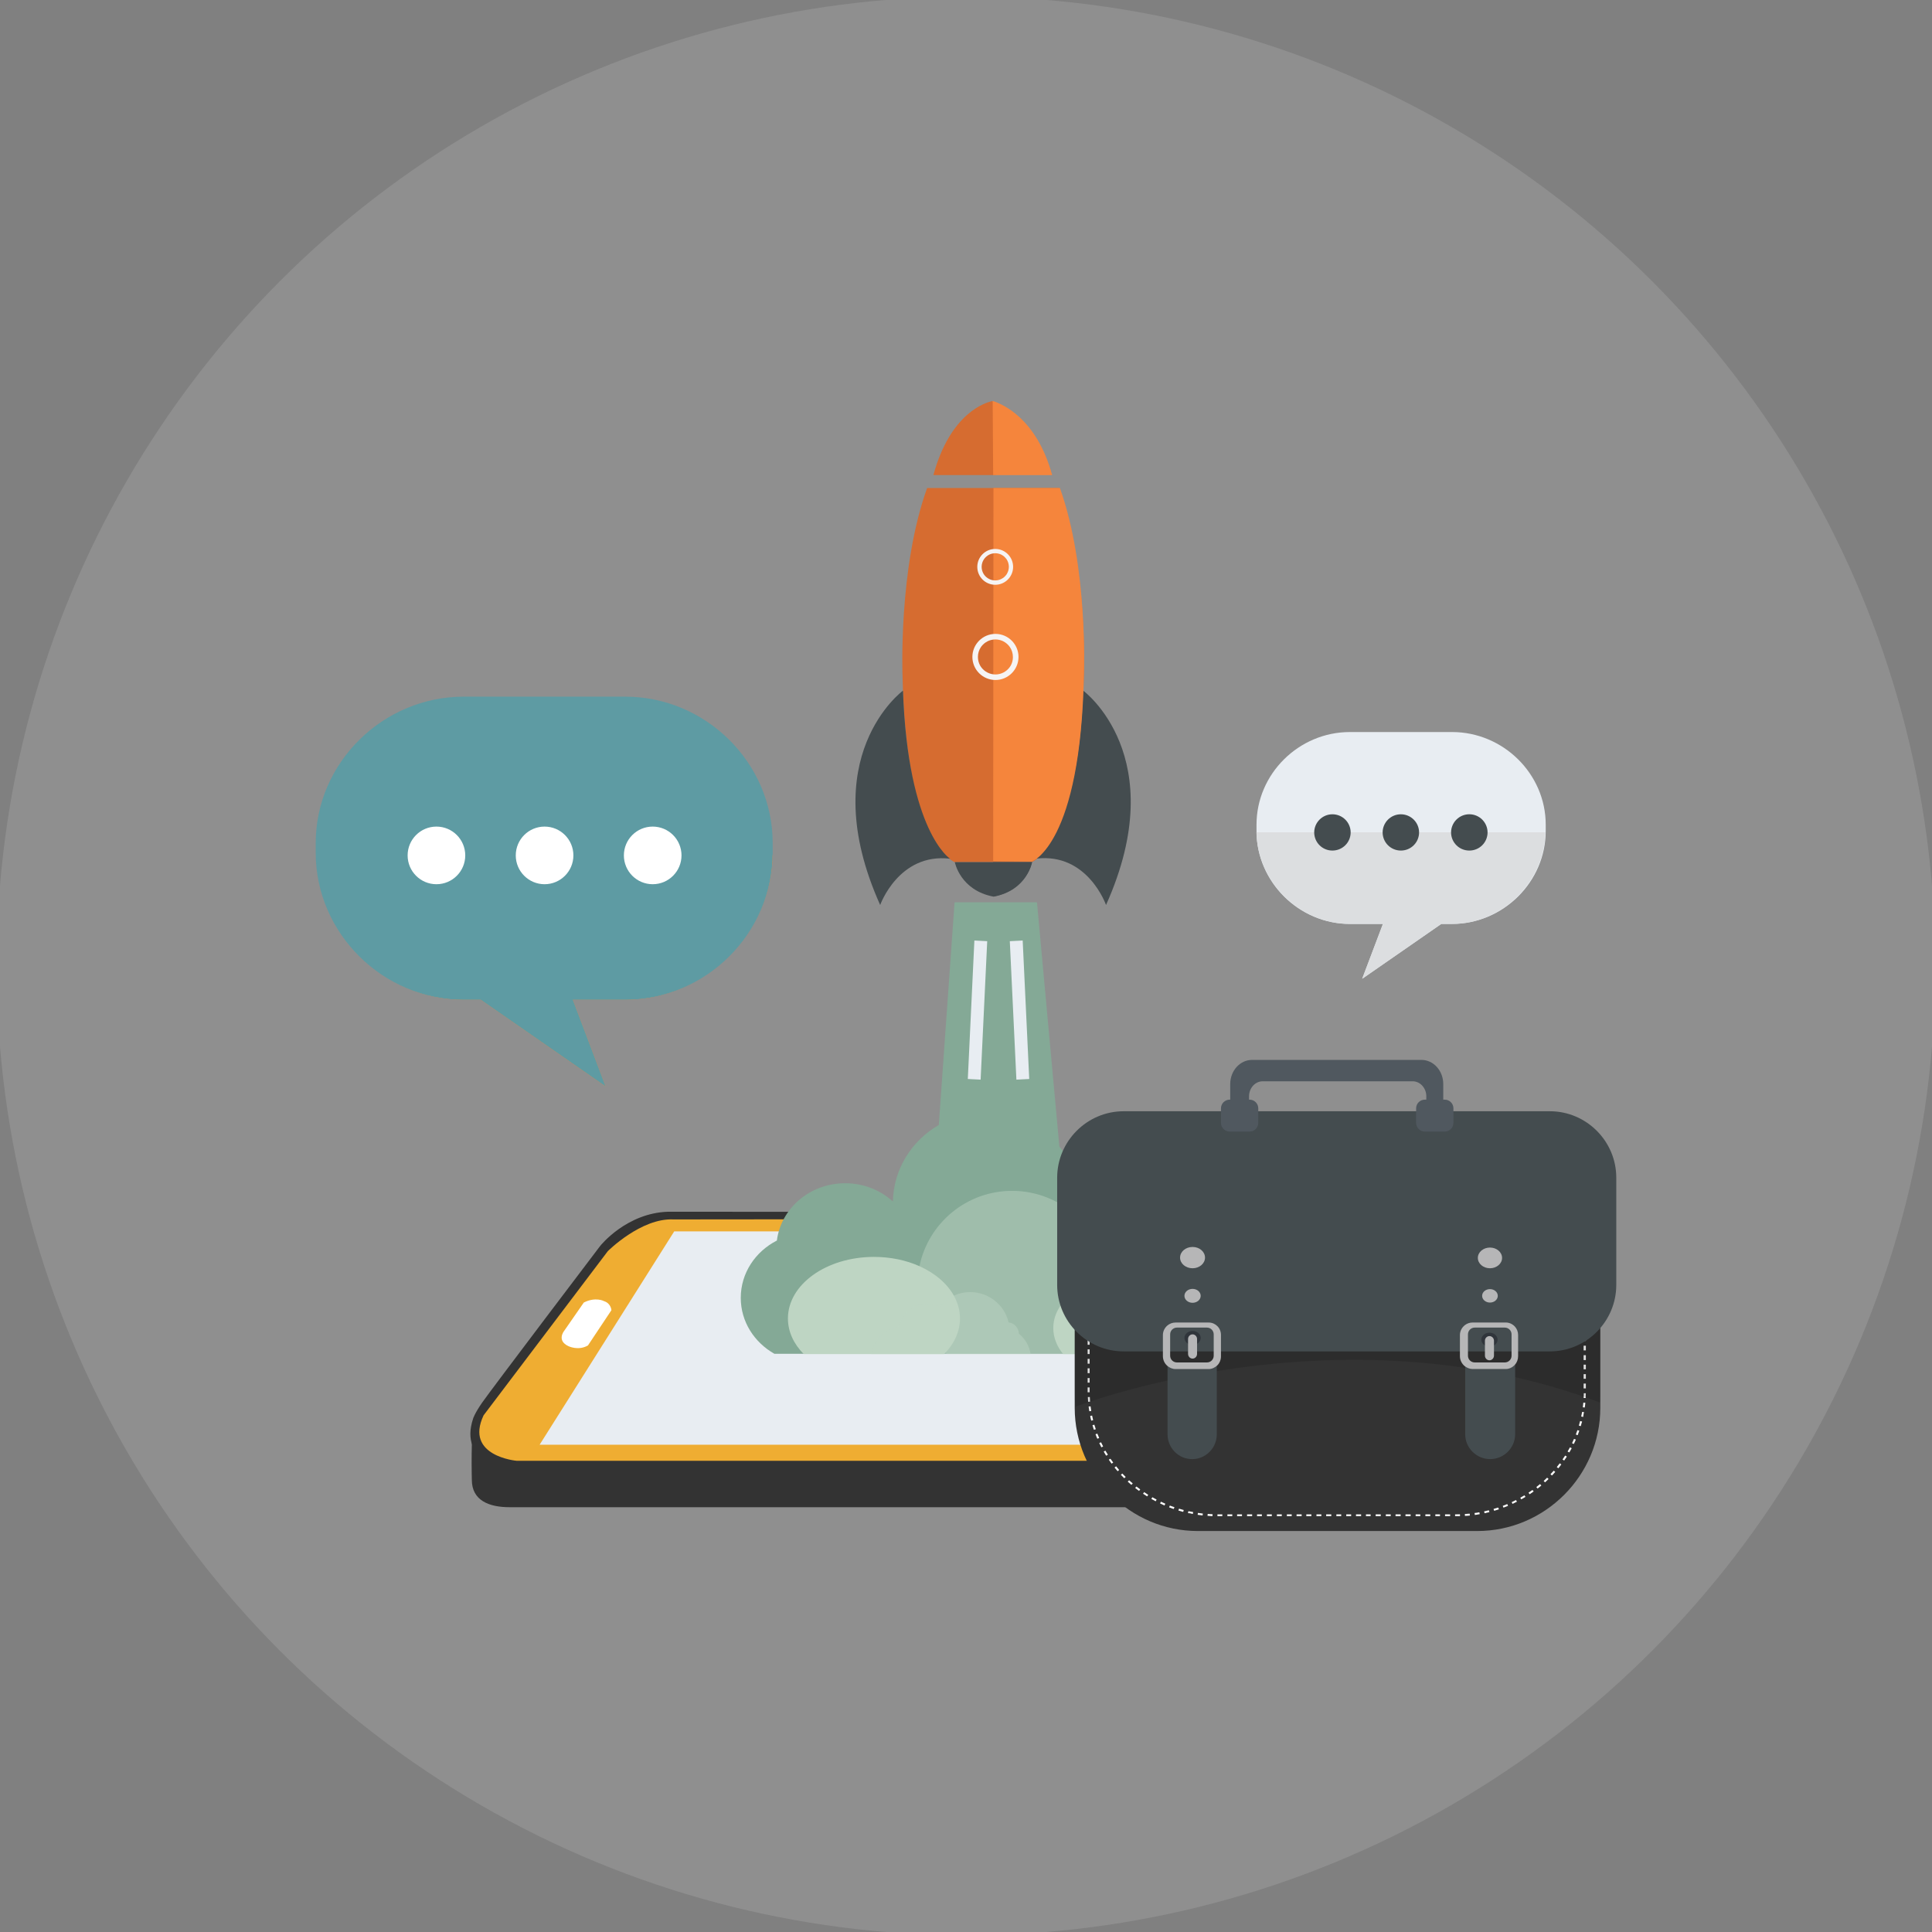 <?xml version="1.0" encoding="utf-8"?>
<!-- Generator: Adobe Illustrator 16.0.0, SVG Export Plug-In . SVG Version: 6.00 Build 0)  -->
<!DOCTYPE svg PUBLIC "-//W3C//DTD SVG 1.1//EN" "http://www.w3.org/Graphics/SVG/1.1/DTD/svg11.dtd">
<svg version="1.1" id="Layer_1" xmlns="http://www.w3.org/2000/svg" xmlns:xlink="http://www.w3.org/1999/xlink" x="0px" y="0px"
	 width="84.148px" height="84.148px" viewBox="0 0 84.148 84.148" enable-background="new 0 0 84.148 84.148" xml:space="preserve">
<rect x="0" y="0" width="84.148" height="84.148" fill="#808080" stroke="none"/>
<g>
	<circle opacity="0.22" fill="#C6C5C5" cx="42.074" cy="42.073" r="42.22"/>
	<g>
		<path fill="#F5853C" d="M33.657,37.243c-0.061,3.402-2.959,6.303-6.43,6.303h-2.276l1.427,3.776l-5.439-3.776h-0.745
			c-3.47,0-6.354-2.901-6.413-6.303H33.657z"/>
		<path fill="#FFFFFF" d="M20.264,37.243c0,0.701-0.563,1.254-1.255,1.254c-0.693,0-1.256-0.553-1.256-1.254H20.264z"/>
		<path fill="#FFFFFF" d="M24.974,37.243c0,0.701-0.561,1.254-1.256,1.254c-0.693,0-1.254-0.553-1.254-1.254H24.974z"/>
		<path fill="#FFFFFF" d="M29.683,37.243c0,0.701-0.561,1.254-1.254,1.254s-1.256-0.553-1.256-1.254H29.683z"/>
		<path fill="#E8EDF2" d="M63.246,31.884h-4.453c-2.219,0-4.066,1.817-4.066,4.037v0.271c0,2.22,1.848,4.05,4.066,4.05h1.441
			l-0.904,2.389l3.445-2.389h0.471c2.221,0,4.078-1.83,4.078-4.05v-0.271C67.324,33.701,65.467,31.884,63.246,31.884z"/>
		<circle fill="#444C4F" cx="63.996" cy="36.26" r="0.795"/>
		<circle fill="#444C4F" cx="61.014" cy="36.26" r="0.794"/>
		<circle fill="#444C4F" cx="58.034" cy="36.26" r="0.794"/>
		<path fill="#DCDEE0" d="M54.724,36.252c0.039,2.153,1.873,3.989,4.068,3.989h1.441l-0.904,2.389l3.445-2.389h0.471
			c2.197,0,4.023-1.836,4.061-3.989H54.724z"/>
		<path fill="#444C4F" d="M63.201,36.252c0,0.442,0.355,0.794,0.795,0.794s0.795-0.352,0.795-0.794H63.201z"/>
		<path fill="#444C4F" d="M60.22,36.252c0,0.442,0.355,0.794,0.795,0.794c0.438,0,0.793-0.352,0.793-0.794H60.22z"/>
		<path fill="#444C4F" d="M57.24,36.252c0,0.442,0.354,0.794,0.793,0.794s0.795-0.352,0.795-0.794H57.24z"/>
		<path fill="#5E9BA3" d="M20.195,30.343h7.033c3.506,0,6.426,2.872,6.426,6.379v0.426c0,3.508-2.92,6.399-6.426,6.399h-2.276
			l1.427,3.774l-5.439-3.774h-0.744c-3.508,0-6.445-2.891-6.445-6.399v-0.426C13.749,33.215,16.687,30.343,20.195,30.343z"/>
		<circle fill="#FFFFFF" cx="19.009" cy="37.257" r="1.255"/>
		<circle fill="#FFFFFF" cx="23.719" cy="37.257" r="1.255"/>
		<circle fill="#FFFFFF" cx="28.428" cy="37.257" r="1.255"/>
		<g>
			<path fill="#333333" d="M66.916,61.762c-0.16-0.514-1.24-1.764-1.24-1.764l-4.201-5.578c-0.701-0.93-2.152-1.586-3.047-1.586
				H43.791H29.148c-0.895,0-2.347,0.656-3.047,1.586l-4.202,5.572c0,0-1.079,1.254-1.241,1.768
				c-0.162,0.512-0.107,2.695-0.107,2.695c0,0.895,0.746,1.191,1.641,1.191h21.6h21.594c0.893,0,1.641-0.295,1.641-1.189
				C67.025,64.458,67.08,62.276,66.916,61.762z"/>
			<path fill="#333333" d="M66.978,61.782c0,0-0.068-0.213-0.396-0.688c-0.418-0.6-5.189-6.891-5.189-6.891s-1.09-1.371-2.914-1.426
				l-14.693,0.01l-14.686-0.01c-1.826,0.055-2.959,1.49-2.959,1.49s-4.725,6.227-5.143,6.826c-0.328,0.475-0.39,0.688-0.39,0.688
				c-0.647,1.949,1.512,2.145,1.512,2.145l21.666-0.027l21.672,0.027C65.457,63.927,67.625,63.731,66.978,61.782z"/>
			<path fill="#EFAD32" d="M66.467,61.565l-5.35-7.07c0,0-1.451-1.455-2.865-1.383l-14.461-0.014l-14.454,0.014
				c-1.414-0.072-2.865,1.383-2.865,1.383l-5.41,7.15c-0.84,1.783,1.443,1.98,1.443,1.98h21.286h21.291c0,0,2.191-0.189,1.492-1.873
				C66.547,61.684,66.51,61.622,66.467,61.565z"/>
			<polygon fill="#E8EDF2" points="58.222,53.632 43.791,53.632 29.366,53.632 23.503,62.925 43.791,62.925 64.084,62.925 			"/>
			<path fill="#FFFFFF" d="M25.428,56.731l-0.872,1.258c0,0-0.309,0.404,0.199,0.641c0,0,0.43,0.217,0.853-0.029l1.022-1.535
				c0,0-0.014-0.299-0.326-0.396C26.304,56.669,25.948,56.471,25.428,56.731z"/>
			<path fill="#B3B2B3" d="M42.251,36.978v-2.539c0.749,0,1.272,0.568,1.272,1.27C43.523,36.409,42.877,36.978,42.251,36.978z"/>
			<path fill="#D66C30" d="M46.136,21.255h-2.879h-2.876c-1.261,3.497-1.071,8.183-1.071,8.183c0.144,7.347,2.271,8.112,2.271,8.112
				h1.677h1.678c0,0,2.129-0.766,2.271-8.112C47.207,29.438,47.396,24.751,46.136,21.255z"/>
			<path fill="#444C4F" d="M39.329,30.081c0,0-3.9,2.862-0.993,9.336c0,0,0.808-2.279,3.044-2.016
				C41.38,37.402,39.548,36.243,39.329,30.081z"/>
			<path fill="#444C4F" d="M47.179,30.081c0,0,3.9,2.862,0.994,9.336c0,0-0.797-2.283-3.033-2.02
				C45.14,37.398,46.961,36.243,47.179,30.081z"/>
			<path fill="#F5853C" d="M47.209,29.302c-0.123,7.533-2.285,8.227-2.285,8.227l-1.666-0.02l0.012-16.254h2.895
				C47.394,24.689,47.209,29.302,47.209,29.302z"/>
			<path fill="#D66C30" d="M43.269,17.491c0,0-0.014,0.001-0.018,0.001c-0.008,0-0.027-0.023-0.027-0.023
				c-0.258,0.051-1.82,0.476-2.571,3.223h2.569h0.035h0.119v-3.167C43.314,17.513,43.293,17.495,43.269,17.491z"/>
			<path fill="#F5853C" d="M43.236,17.463l0.021,3.23h2.57C45.142,18.195,43.636,17.59,43.236,17.463z"/>
			<g>
				<path fill="#F6F4F4" d="M43.357,27.609c-0.555,0-1.005,0.451-1.005,1.004c0,0.553,0.451,1.004,1.005,1.004
					c0.553,0,1.004-0.451,1.004-1.004C44.361,28.06,43.91,27.609,43.357,27.609z M44.029,28.977
					c-0.014,0.021-0.025,0.043-0.039,0.063c-0.008,0.009-0.016,0.02-0.021,0.029c-0.016,0.02-0.031,0.039-0.047,0.057
					c-0.041,0.045-0.088,0.085-0.139,0.119c-0.029,0.021-0.062,0.039-0.096,0.055c-0.1,0.048-0.211,0.076-0.33,0.076
					s-0.232-0.028-0.332-0.076c-0.033-0.016-0.064-0.035-0.096-0.055c-0.031-0.02-0.061-0.043-0.086-0.068
					c-0.018-0.016-0.035-0.033-0.053-0.051c-0.016-0.019-0.031-0.037-0.047-0.057c-0.008-0.01-0.014-0.02-0.021-0.029
					c-0.014-0.021-0.025-0.042-0.039-0.063c-0.057-0.108-0.09-0.231-0.09-0.363c0-0.159,0.047-0.305,0.129-0.427
					c0.008-0.01,0.014-0.02,0.021-0.03c0.016-0.02,0.031-0.039,0.047-0.057c0.018-0.018,0.035-0.036,0.053-0.051
					c0.025-0.024,0.055-0.048,0.086-0.068c0.031-0.021,0.062-0.04,0.096-0.056c0.023-0.01,0.047-0.02,0.068-0.028
					c0.023-0.009,0.047-0.017,0.072-0.022c0.061-0.016,0.125-0.024,0.191-0.024s0.129,0.008,0.189,0.024
					c0.023,0.006,0.049,0.013,0.072,0.022c0.023,0.008,0.047,0.018,0.068,0.028c0.033,0.016,0.066,0.035,0.096,0.056
					c0.051,0.035,0.098,0.075,0.139,0.12c0.016,0.018,0.031,0.037,0.047,0.057c0.006,0.01,0.014,0.02,0.021,0.03
					c0.082,0.123,0.129,0.269,0.129,0.427C44.119,28.745,44.086,28.869,44.029,28.977z"/>
			</g>
			<g>
				<path fill="#F6F4F4" d="M43.347,23.909c-0.432,0-0.781,0.351-0.781,0.781c0,0.43,0.349,0.78,0.781,0.78
					c0.43,0,0.779-0.35,0.779-0.78C44.127,24.26,43.777,23.909,43.347,23.909z M43.867,24.972c-0.008,0.017-0.018,0.033-0.027,0.048
					c-0.006,0.008-0.012,0.016-0.018,0.023c-0.012,0.015-0.023,0.029-0.037,0.044c-0.031,0.035-0.066,0.066-0.107,0.092
					c-0.023,0.016-0.047,0.03-0.074,0.042c-0.078,0.038-0.164,0.059-0.256,0.059c-0.094,0-0.18-0.021-0.258-0.059
					c-0.027-0.012-0.051-0.026-0.074-0.042c-0.023-0.017-0.045-0.034-0.068-0.053c-0.014-0.012-0.027-0.026-0.039-0.039
					c-0.014-0.015-0.025-0.029-0.037-0.044c-0.004-0.007-0.01-0.016-0.016-0.023c-0.01-0.016-0.021-0.032-0.029-0.048
					c-0.045-0.084-0.072-0.181-0.072-0.283c0-0.123,0.037-0.237,0.102-0.332c0.006-0.007,0.012-0.016,0.016-0.023
					c0.012-0.015,0.023-0.029,0.037-0.043c0.012-0.015,0.025-0.028,0.039-0.04c0.023-0.02,0.045-0.038,0.068-0.054
					c0.023-0.016,0.047-0.031,0.074-0.043c0.018-0.007,0.035-0.015,0.055-0.022c0.018-0.006,0.035-0.012,0.055-0.017
					c0.047-0.012,0.096-0.019,0.148-0.019c0.051,0,0.1,0.006,0.146,0.019c0.02,0.004,0.039,0.01,0.057,0.017
					c0.018,0.008,0.035,0.015,0.053,0.022c0.027,0.012,0.051,0.027,0.074,0.043c0.041,0.027,0.076,0.059,0.107,0.094
					c0.014,0.014,0.025,0.028,0.037,0.043c0.006,0.007,0.012,0.016,0.018,0.023c0.062,0.095,0.1,0.209,0.1,0.332
					C43.939,24.792,43.914,24.888,43.867,24.972z"/>
			</g>
			<path fill="#84A996" d="M56.301,56.528c0,0.953-0.385,1.814-1.008,2.436H33.728c-0.876-0.498-1.464-1.396-1.464-2.436
				c0-1.08,0.636-2.018,1.573-2.496c0.18-1.408,1.442-2.496,2.974-2.496c0.808,0,1.539,0.303,2.079,0.795
				c0.029-1.416,0.824-2.656,2-3.332l0.686-9.699h3.59l0.975,10.636c0.559,0.678,0.891,1.541,0.891,2.477
				c0,0.09-0.002,0.184-0.008,0.271c0.516-0.598,1.301-0.977,2.18-0.977c1.127,0,2.098,0.629,2.549,1.533
				c0.34-0.109,0.703-0.174,1.082-0.174C54.748,53.067,56.301,54.616,56.301,56.528z"/>
			<path opacity="0.47" fill="#BED5C3" d="M48.203,55.987c0,1.176-0.494,2.238-1.285,2.99h-5.671
				c-0.022-0.02-0.044-0.041-0.065-0.062c-0.564-0.561-0.967-1.281-1.135-2.09c-0.057-0.27-0.085-0.551-0.085-0.838
				s0.028-0.566,0.085-0.838c0.387-1.875,2.048-3.281,4.036-3.281c2.168,0,3.945,1.672,4.109,3.799
				C48.199,55.772,48.203,55.88,48.203,55.987z"/>
			<path fill="#BED5C3" d="M41.812,57.427c0,0.549-0.232,1.062-0.631,1.488c-0.02,0.021-0.039,0.043-0.061,0.062h-6.113
				c-0.434-0.438-0.689-0.975-0.689-1.551c0-1.482,1.678-2.682,3.746-2.682c0.729,0,1.407,0.146,1.982,0.404
				c0.671,0.299,1.199,0.746,1.497,1.281C41.716,56.737,41.812,57.073,41.812,57.427z"/>
			<path fill="#BED5C3" d="M52.295,57.844c0,0.412-0.158,0.801-0.432,1.133h-5.557c-0.273-0.332-0.43-0.721-0.43-1.133
				c0-1.033,0.977-1.904,2.314-2.178c0.283-0.057,0.582-0.09,0.893-0.09C50.857,55.577,52.295,56.591,52.295,57.844z"/>
			<path opacity="0.47" fill="#BED5C3" d="M44.888,58.977h-6.936c0.096-0.621,0.591-1.111,1.215-1.199
				c0.085-0.463,0.431-0.832,0.879-0.953c0.101-0.027,0.207-0.041,0.316-0.041c0.198,0,0.387,0.047,0.551,0.133
				c0.17-0.207,0.383-0.377,0.63-0.486c0.218-0.1,0.458-0.154,0.712-0.154c0.815,0,1.497,0.562,1.676,1.32
				c0.248,0.031,0.439,0.236,0.447,0.492C44.646,58.305,44.834,58.62,44.888,58.977z"/>
			<polygon fill="#E8EDF2" points="42.711,47.024 42.153,46.995 42.439,40.964 42.998,40.993 			"/>
			<polygon fill="#E8EDF2" points="44.269,47.024 44.828,46.995 44.543,40.964 43.982,40.993 			"/>
			<g>
				<g>
					<path fill="#444C4F" d="M43.277,37.55h-1.69c0,0,0.227,1.229,1.69,1.504c1.465-0.275,1.674-1.504,1.674-1.504H43.277z"/>
				</g>
			</g>
			<g>
				<g>
					<path fill="#444C4F" d="M44.951,37.55h-1.674h-0.025v1.482c0,0,0.014,0.012,0.016,0.012
						C44.732,38.767,44.951,37.55,44.951,37.55z"/>
				</g>
			</g>
		</g>
		<g>
			<path fill="#333333" d="M62.416,48.993h-8.324c-4.004,0-7.283,3.275-7.283,7.283v5.043c0,2.951,2.416,5.365,5.363,5.365h12.166
				c2.951,0,5.363-2.414,5.363-5.365v-5.043C69.701,52.268,66.424,48.993,62.416,48.993z"/>
			<g>
				<path fill="#FFFFFF" d="M63.443,49.917h-0.221v0.076h0.221V49.917L63.443,49.917L63.443,49.917z M63.01,49.917h-0.211v0.076
					h0.211V49.917L63.01,49.917z M62.588,49.917h-0.223v0.076h0.223V49.917L62.588,49.917z M62.154,49.917h-0.221v0.076h0.221
					V49.917L62.154,49.917z M61.713,49.917H61.51v0.076h0.203V49.917L61.713,49.917z M61.289,49.917h-0.223v0.076h0.223V49.917
					L61.289,49.917z M60.853,49.917h-0.211v0.076h0.211V49.917L60.853,49.917z M60.422,49.917h-0.213v0.076h0.213V49.917
					L60.422,49.917z M59.998,49.917h-0.221v0.076h0.221V49.917L59.998,49.917z M59.564,49.917h-0.211v0.076h0.211V49.917
					L59.564,49.917z M59.133,49.917h-0.221v0.076h0.221V49.917L59.133,49.917z M58.709,49.917h-0.223v0.076h0.223V49.917
					L58.709,49.917z M58.265,49.917h-0.221v0.076h0.221V49.917L58.265,49.917z M57.834,49.917h-0.213v0.076h0.213V49.917
					L57.834,49.917z M57.4,49.917h-0.203v0.076H57.4V49.917L57.4,49.917z M56.976,49.917h-0.221v0.076h0.221V49.917L56.976,49.917z
					 M56.551,49.917H56.33v0.076h0.221V49.917L56.551,49.917z M56.111,49.917H55.89v0.076h0.221V49.917L56.111,49.917z
					 M55.685,49.917h-0.221v0.076h0.221V49.917L55.685,49.917z M55.244,49.917h-0.213v0.076h0.213V49.917L55.244,49.917z
					 M54.81,49.917h-0.211v0.076h0.211V49.917L54.81,49.917z M54.396,49.917h-0.221v0.076h0.221V49.917L54.396,49.917z
					 M53.955,49.917h-0.213v0.076h0.213V49.917L53.955,49.917z M53.531,49.917h-0.223v0.076h0.223V49.917L53.531,49.917z
					 M53.09,49.917h-0.086h-0.002l0,0H53l0,0c-0.002,0-0.002,0-0.002,0s0,0-0.002,0l0,0c0,0,0,0-0.002,0h-0.002l0,0H52.99l0,0
					c-0.002,0-0.002,0-0.002,0l0,0c-0.002,0-0.002,0-0.002,0l0,0c-0.002,0-0.006,0-0.008,0c0,0,0,0-0.002,0c0,0,0,0-0.002,0l0,0
					h-0.002l0,0H52.97l0,0c-0.008,0-0.023-0.002-0.031-0.002l0,0c0,0,0.002,0.002-0.002,0.002l0,0c-0.002,0-0.002,0-0.002,0l0,0
					c-0.002,0-0.002,0-0.004,0l0,0c0,0,0,0-0.002,0l0,0c0,0,0,0-0.002,0l0,0h-0.002l0,0h-0.002c-0.002,0-0.002,0-0.002,0l0,0
					c-0.002,0-0.002,0-0.002,0l0,0c-0.002,0-0.002,0-0.004,0l0,0c-0.014,0-0.027,0-0.041,0l0.002,0.082
					c0.041,0,0.084-0.006,0.127-0.006h0.086V49.917L53.09,49.917z M52.658,49.927c-0.055,0.002-0.107,0.006-0.162,0.012l0,0h-0.002
					l0,0c-0.002,0-0.004,0-0.004,0s0,0-0.002,0l0,0c-0.004,0-0.004,0-0.004,0c-0.002,0-0.002,0-0.002,0H52.48l0,0
					c-0.012,0.002-0.025,0.004-0.037,0.006l0.01,0.082c0.07-0.008,0.141-0.012,0.211-0.018L52.658,49.927L52.658,49.927z
					 M52.23,49.968c-0.016,0.002-0.031,0.004-0.045,0.006l0,0c-0.002,0-0.004,0-0.006,0l0,0c0,0.002,0,0.002-0.002,0.002l0,0
					c0,0-0.002,0-0.004,0l0,0h-0.002H52.17h-0.002h-0.002c0,0,0,0-0.002,0c0,0,0,0-0.002,0c0,0,0,0-0.002,0
					c0,0.002,0,0.002-0.002,0.002l0,0c0,0,0,0-0.002,0l0,0h-0.002h-0.002c0,0-0.002,0-0.002,0.002l0,0c-0.002,0-0.002,0-0.004,0l0,0
					c0,0-0.002,0-0.004,0l0,0c0,0.002-0.002,0.002-0.002,0.002c-0.002,0-0.002,0-0.002,0h-0.002c0,0,0,0-0.002,0c0,0,0,0-0.002,0
					l0,0c-0.002,0-0.002,0-0.002,0c-0.002,0-0.002,0-0.002,0c-0.002,0-0.002,0-0.002,0h-0.002c0,0,0,0-0.002,0c0,0,0,0-0.002,0
					c0,0.002,0,0.002,0,0.002c-0.002,0-0.002,0-0.004,0l0,0c-0.002,0-0.002,0-0.002,0l0,0c-0.002,0-0.002,0-0.004,0.002l0,0
					c-0.002,0-0.004,0-0.006,0h-0.002c-0.002,0.002-0.004,0.002-0.006,0.002l0,0c-0.002,0-0.004,0-0.006,0l0,0
					c-0.021,0.004-0.041,0.006-0.062,0.012l0,0c-0.002,0-0.004,0-0.006,0.002l0,0c-0.002,0-0.004,0-0.004,0h-0.002l0,0l0.014,0.082
					c0.07-0.014,0.141-0.025,0.211-0.031L52.23,49.968L52.23,49.968z M51.804,50.04c-0.068,0.018-0.139,0.031-0.209,0.049
					l0.021,0.08c0.068-0.018,0.137-0.033,0.207-0.047L51.804,50.04L51.804,50.04z M51.388,50.143
					c-0.07,0.021-0.139,0.043-0.205,0.064l0.027,0.08c0.066-0.023,0.135-0.045,0.203-0.062L51.388,50.143L51.388,50.143z
					 M50.98,50.282c-0.033,0.01-0.066,0.023-0.098,0.035l0,0c-0.002,0.002-0.002,0.002-0.004,0.002l0,0
					c-0.002,0.002-0.002,0.002-0.002,0.002s0,0-0.002,0c0,0,0,0-0.002,0c0,0,0,0,0,0.002c-0.002,0-0.002,0-0.002,0
					s-0.002,0-0.002,0.002c-0.002,0-0.002,0-0.002,0h-0.002l0,0c-0.002,0-0.002,0.002-0.002,0.002h-0.002
					c-0.002,0.002-0.004,0.002-0.006,0.002l0,0c-0.002,0-0.002,0.002-0.002,0.002l0,0c-0.002,0-0.004,0-0.004,0l0,0
					c-0.002,0.002-0.004,0.002-0.004,0.002l0,0c-0.002,0-0.002,0-0.006,0.002l0,0c-0.002,0-0.004,0-0.006,0.002l0,0
					c-0.002,0-0.004,0.002-0.006,0.002l0,0c-0.002,0.002-0.002,0.002-0.004,0.002l0,0c0,0-0.002,0-0.002,0.002l0,0
					c-0.002,0-0.002,0-0.004,0l0,0c-0.002,0-0.002,0.002-0.004,0.002l0,0c0,0,0,0-0.002,0.002H50.81l0,0
					c-0.002,0-0.002,0-0.004,0.002l0,0c-0.008,0.004-0.018,0.006-0.027,0.012l0.035,0.074c0.066-0.025,0.131-0.053,0.197-0.076
					L50.98,50.282L50.98,50.282z M50.584,50.444c-0.043,0.02-0.088,0.043-0.131,0.062h-0.002c0,0.002,0,0.002-0.002,0.002l0,0
					c-0.002,0-0.002,0-0.004,0.002l0,0c0,0,0,0-0.002,0.002c0,0,0,0-0.002,0c0,0,0,0-0.002,0l0,0c0,0.002-0.002,0.002-0.002,0.002
					s0,0-0.002,0.002c0,0,0,0-0.002,0l0,0c0,0-0.002,0-0.002,0.002c-0.002,0-0.002,0-0.004,0.002l0,0c0,0,0,0-0.002,0l0,0
					c-0.01,0.006-0.021,0.012-0.033,0.018l0.039,0.072c0.062-0.031,0.127-0.062,0.189-0.09L50.584,50.444L50.584,50.444z
					 M50.203,50.639L50.203,50.639c-0.018,0.01-0.039,0.02-0.059,0.031l0,0c-0.002,0.002-0.002,0.002-0.004,0.004c0,0,0,0-0.002,0
					c0,0,0,0.002-0.002,0.002l0,0c-0.002,0-0.002,0.002-0.002,0.002s0,0-0.002,0c0,0,0,0-0.002,0.002c0,0,0,0-0.002,0l0,0
					c0,0-0.002,0.002-0.004,0.002l0,0c-0.033,0.02-0.07,0.043-0.105,0.062l0.045,0.07c0.061-0.037,0.121-0.072,0.182-0.105
					L50.203,50.639L50.203,50.639z M49.84,50.86c-0.039,0.025-0.078,0.051-0.115,0.076l0,0c-0.002,0.002-0.004,0.002-0.006,0.004
					l0,0c0,0,0,0.002-0.002,0.002c0,0.002,0,0.002,0,0.002c-0.002,0-0.002,0-0.002,0s0,0-0.002,0c0,0,0,0-0.002,0.002l0,0
					l-0.002,0.002c0,0-0.002,0-0.002,0.002c-0.002,0-0.002,0-0.002,0s0,0-0.002,0.002l0,0c-0.002,0-0.002,0-0.002,0.002l0,0
					c-0.014,0.01-0.025,0.016-0.037,0.025l0.051,0.066c0.057-0.039,0.113-0.078,0.174-0.119L49.84,50.86L49.84,50.86z
					 M49.492,51.106c-0.031,0.025-0.064,0.051-0.096,0.076l0,0c-0.002,0-0.002,0.002-0.002,0.002s0,0,0,0.002
					c-0.002,0-0.002,0-0.004,0.002l0,0h-0.002c0,0,0,0-0.002,0.002l0,0c0,0.002-0.002,0.002-0.002,0.002l-0.002,0.002l0,0h-0.002
					c0,0,0,0.002-0.002,0.002c0,0,0,0,0,0.002c-0.018,0.012-0.035,0.027-0.053,0.041l0.057,0.062
					c0.055-0.045,0.109-0.09,0.164-0.131L49.492,51.106L49.492,51.106z M49.168,51.378c-0.041,0.035-0.078,0.07-0.115,0.105l0,0
					c-0.002,0-0.002,0.002-0.002,0.002h-0.002c0,0,0,0.002-0.002,0.002v0.002h-0.002c0,0,0,0.002-0.002,0.002l0,0
					c-0.01,0.012-0.021,0.021-0.031,0.031l0.062,0.059c0.049-0.049,0.1-0.096,0.152-0.143L49.168,51.378L49.168,51.378z
					 M48.863,51.673c-0.012,0.01-0.02,0.021-0.031,0.033l0,0c0,0.002-0.002,0.002-0.002,0.002s0,0-0.002,0.002l0,0l0,0
					c-0.002,0.002-0.002,0.002-0.002,0.002s0,0-0.002,0c0,0.002,0,0.002,0,0.002h-0.002v0.002c-0.002,0-0.002,0.002-0.002,0.002l0,0
					c-0.002,0.002-0.002,0.002-0.004,0.002l0,0c0,0.002-0.002,0.004-0.004,0.006l0,0c0,0.002-0.002,0.002-0.002,0.002l0,0
					c-0.002,0.002-0.004,0.004-0.004,0.006l0,0c-0.01,0.01-0.018,0.02-0.027,0.027l0,0c-0.002,0.002-0.002,0.004-0.004,0.006l0,0
					c-0.002,0-0.002,0.002-0.002,0.002s0,0,0,0.002c-0.002,0-0.002,0-0.004,0l0,0c0,0.002,0,0.002-0.002,0.004l0,0
					c0,0,0,0.002-0.002,0.002v0.002l0,0l0,0c-0.002,0.002-0.002,0.002-0.004,0.004l0,0v0.002c-0.002,0-0.002,0-0.002,0
					c-0.002,0-0.002,0-0.002,0.002c0,0,0,0,0,0.002h-0.002c0,0.002,0,0.002-0.002,0.002l0,0c-0.012,0.012-0.023,0.025-0.033,0.039
					l0.064,0.053c0.047-0.051,0.094-0.104,0.143-0.154L48.863,51.673L48.863,51.673z M48.584,51.987
					c-0.01,0.012-0.02,0.023-0.029,0.035l0,0c0,0.002-0.002,0.004-0.002,0.004l0,0c0,0,0,0.002-0.002,0.002v0.002c0,0,0,0-0.002,0
					l0,0l0,0c-0.029,0.037-0.057,0.072-0.084,0.107l0,0l-0.002,0.002c0,0,0,0,0,0.002c0,0-0.002,0-0.002,0.002l0,0
					c0,0,0,0-0.002,0.002l0,0c0,0.002-0.002,0.002-0.002,0.002v0.002c0,0,0,0-0.002,0c0,0.002-0.002,0.004-0.002,0.004l0.07,0.047
					c0.041-0.053,0.084-0.107,0.127-0.16L48.584,51.987L48.584,51.987z M48.33,52.323c-0.018,0.025-0.033,0.047-0.049,0.07l0,0
					c-0.002,0-0.002,0.002-0.004,0.004c0,0,0,0,0,0.002c0,0-0.002,0-0.002,0.002l0,0c0,0.002-0.002,0.002-0.002,0.002l0,0
					c0,0.002,0,0.002-0.002,0.002v0.002v0.002c-0.002,0-0.002,0.002-0.002,0.002h-0.002c0,0.002,0,0.002,0,0.002s0,0-0.002,0.002
					c0,0,0,0,0,0.002c0,0,0,0-0.002,0v0.002c0,0,0,0,0,0.002c-0.002,0-0.002,0-0.002,0c0,0.002,0,0.002,0,0.002l-0.002,0.002v0.002
					c-0.002,0-0.002,0-0.002,0s0,0,0,0.002l-0.002,0.002l0,0c0,0.002,0,0.002-0.002,0.004l0,0c-0.002,0.002-0.002,0.002-0.002,0.004
					l0,0c-0.002,0-0.002,0-0.002,0.002l0,0c-0.002,0-0.002,0.002-0.002,0.002c0,0.002,0,0.002,0,0.002
					c-0.002,0-0.004,0.004-0.004,0.004l0,0c0,0.002-0.002,0.004-0.002,0.004l0,0c0,0.002,0,0.002-0.002,0.002l0,0
					c0,0.002-0.002,0.002-0.002,0.004l0,0c0,0,0,0.002-0.002,0.002l0,0c0,0.002-0.002,0.002-0.002,0.002c0,0.002,0,0.002,0,0.002
					c0,0.002,0,0.002,0,0.002s-0.002,0-0.002,0.002l0,0c0,0.002-0.002,0.002-0.002,0.002v0.002c0,0,0,0-0.002,0.002l0,0
					l-0.002,0.002l0,0c0,0,0,0-0.002,0.002l0,0c0,0,0,0.002-0.002,0.002l0,0c-0.002,0.004-0.002,0.004-0.004,0.006l0,0
					c-0.002,0.004-0.004,0.008-0.006,0.012l0.074,0.043c0.035-0.057,0.074-0.113,0.115-0.172L48.33,52.323L48.33,52.323z
					 M48.103,52.677c-0.025,0.041-0.049,0.082-0.074,0.127c0,0.002,0,0.002,0,0.002c-0.002,0-0.002,0-0.002,0.002l0,0
					c0,0.002,0,0.002-0.002,0.002v0.002c0,0,0,0,0,0.002c0,0,0,0-0.002,0c0,0.002,0,0.002,0,0.002h-0.002v0.002l0,0
					c0,0.002,0,0.002,0,0.002s0,0.002-0.002,0.002v0.002c0,0.002-0.002,0.004-0.002,0.004l0,0c-0.008,0.012-0.012,0.021-0.018,0.031
					l0.078,0.039c0.031-0.061,0.064-0.121,0.1-0.182L48.103,52.677L48.103,52.677z M47.904,53.044
					c-0.021,0.047-0.045,0.094-0.066,0.143l0,0v0.002l0,0c-0.002,0-0.002,0.002-0.002,0.002c0,0.002,0,0.002,0,0.002
					c-0.002,0-0.002,0-0.002,0.002c0,0,0,0,0,0.002l0,0c0,0.002-0.002,0.002-0.002,0.002V53.2v0.002l0,0
					c-0.006,0.012-0.01,0.02-0.014,0.031l0.076,0.031c0.029-0.061,0.059-0.125,0.088-0.184L47.904,53.044L47.904,53.044z
					 M47.736,53.427L47.736,53.427v0.002c0,0,0,0-0.002,0c0,0.002,0,0.002,0,0.002c0,0.002,0,0.002,0,0.004
					c-0.002,0-0.002,0-0.002,0v0.002c0,0,0,0,0,0.002c0,0,0,0-0.002,0.002l0,0c0,0.002,0,0.002,0,0.002v0.002c0,0,0,0,0,0.002
					c-0.002,0-0.002,0.002-0.002,0.002l0,0c-0.002,0-0.002,0.002-0.002,0.002v0.002l0,0c0,0,0,0,0,0.002
					c-0.002,0-0.002,0-0.002,0.002l0,0c0,0.002,0,0.002,0,0.002c-0.002,0-0.002,0.002-0.002,0.002s0,0,0,0.002l0,0
					c-0.002,0.002-0.002,0.002-0.002,0.004l0,0c0,0,0,0,0,0.002l0,0c-0.002,0.002-0.002,0.002-0.002,0.004l0,0
					c0,0.002,0,0.002-0.002,0.002v0.002v0.002v0.002c-0.002,0-0.002,0-0.002,0c0,0.002,0,0.002,0,0.002v0.002
					c0,0.002,0,0.002-0.002,0.002c0,0,0,0,0,0.002l0,0c-0.002,0.002-0.002,0.002-0.002,0.004l0,0c0,0.002,0,0.002,0,0.002l0,0
					c-0.002,0-0.002,0-0.002,0.002l0,0c0,0.002,0,0.002,0,0.002s0,0-0.002,0c0,0.002,0,0.004,0,0.004v0.002h-0.002v0.002v0.002
					c0,0.002,0,0.002,0,0.002l0,0v0.002c0,0.002-0.002,0.002-0.002,0.002c0,0.002,0,0.002,0,0.002c0,0.002,0,0.002,0,0.002
					s0,0,0,0.002c-0.002,0-0.002,0-0.002,0.002l0,0c0,0.002,0,0.002,0,0.002c-0.002,0-0.002,0-0.002,0.002l0,0
					c0,0.004-0.002,0.006-0.002,0.006s0,0,0,0.002c0,0,0,0.002-0.002,0.004l0,0l0,0l0,0c-0.012,0.029-0.021,0.057-0.031,0.086
					l0.082,0.025c0.021-0.064,0.047-0.129,0.072-0.193L47.736,53.427L47.736,53.427z M47.601,53.817
					c-0.01,0.035-0.018,0.068-0.025,0.102l0,0l-0.004,0.002l0,0c-0.002,0.004-0.002,0.006-0.004,0.006c0,0.002,0,0,0,0.002
					s-0.002,0.004-0.002,0.006l0,0c0,0,0,0.002,0,0.004l0,0c0,0,0,0.002-0.002,0.002l0,0c0,0.002,0,0.002,0,0.004l0,0
					c-0.002,0.002-0.002,0.002-0.002,0.002s0,0,0,0.002v0.002c0,0.002,0,0.002,0,0.002l-0.002,0.002l0,0c0,0.002,0,0.002,0,0.004
					l0,0v0.002l0,0c-0.002,0-0.002,0-0.002,0.002l0,0c0,0.002,0,0.002,0,0.004h-0.002v0.002v0.002v0.002l0,0
					c0,0.002-0.002,0.002-0.002,0.002c0,0.002,0,0.002,0,0.002v0.002c0,0.002,0,0.002,0,0.002s0,0,0,0.002c0,0-0.002,0-0.002,0.002
					c0,0,0,0,0,0.002l0,0v0.002c-0.004,0.012-0.006,0.02-0.01,0.031l0.084,0.021c0.018-0.066,0.037-0.131,0.057-0.197L47.601,53.817
					L47.601,53.817z M47.494,54.221c-0.002,0.01-0.002,0.016-0.004,0.025l0,0c0,0.002,0,0.002,0,0.002l0,0
					c0,0.002,0,0.002-0.002,0.004l0,0c0,0.002,0,0.002,0,0.002v0.002v0.002c0,0,0,0,0,0.002c0,0,0,0.002-0.004,0.002l0,0
					c0,0.002,0,0.002,0,0.004l0,0c0,0.002,0,0.002,0,0.002s0,0,0,0.002c0,0,0,0,0,0.002v0.002c-0.002,0-0.002,0-0.002,0v0.002v0.002
					c0,0,0,0,0,0.002l0,0c0,0,0,0,0,0.002l0,0c0,0.002-0.002,0.004-0.002,0.004l0,0c0,0.002,0,0.004-0.002,0.006l0,0
					c0,0.002-0.002,0.006-0.002,0.008l0,0c-0.008,0.041-0.018,0.082-0.025,0.123l0,0c0,0,0,0,0,0.002l0.088,0.014
					c0.012-0.066,0.025-0.133,0.039-0.201L47.494,54.221L47.494,54.221z M47.424,54.63c-0.01,0.066-0.018,0.139-0.025,0.205
					l0.086,0.01c0.008-0.068,0.016-0.137,0.023-0.205L47.424,54.63L47.424,54.63z M47.385,55.044
					c-0.002,0.027-0.004,0.059-0.004,0.086l0,0c0,0.002,0,0.004,0,0.008l0,0v0.002l0,0c0,0.002,0,0.002,0,0.004h-0.004
					c0,0.002,0.004,0.002-0.006,0.004l0,0c0,0,0,0,0,0.002l0,0c0,0.002,0,0.004,0,0.006l0,0c0,0.002,0,0.004,0,0.006l0,0
					c0,0.004,0,0.006,0,0.008l0,0c0,0.002,0.004,0.004,0.004,0.006h-0.002c0,0.002-0.002,0.004-0.002,0.004l0,0
					c0,0.002,0.004,0.002,0.004,0.004h-0.002c0,0.002-0.002,0.004-0.002,0.006l0,0c0,0.002,0,0.002,0,0.002l0,0
					c0,0.002,0.004,0.002,0.004,0.002l0.002,0.002c0,0.002,0,0.002,0,0.004l0,0c0,0,0,0,0,0.002c0,0,0.002,0,0.002,0.002
					l0.002,0.002l0,0l-0.002,0.002v0.002c0,0.002-0.002,0.002-0.002,0.002v0.002c0,0,0,0,0,0.002c0,0,0,0,0,0.002l0,0
					c0,0.002,0,0.002,0,0.004l0,0c0,0.012,0,0.02,0,0.029l0.086,0.002c0-0.066,0.004-0.137,0.008-0.203L47.385,55.044L47.385,55.044
					z M47.459,55.462h-0.088v0.201h0.088V55.462L47.459,55.462z M47.459,55.876h-0.088v0.209h0.088V55.876L47.459,55.876z
					 M47.459,56.278h-0.088v0.211h0.088V56.278L47.459,56.278z M47.459,56.7h-0.088v0.201h0.088V56.7L47.459,56.7z M47.459,57.112
					h-0.088v0.211h0.088V57.112L47.459,57.112z M47.459,57.526h-0.088v0.209h0.088V57.526L47.459,57.526z M47.459,57.946h-0.088
					v0.203h0.088V57.946L47.459,57.946z M47.459,58.36h-0.088v0.211h0.088V58.36L47.459,58.36z M47.459,58.772h-0.088v0.203h0.088
					V58.772L47.459,58.772z M47.459,59.186h-0.088v0.209h0.088V59.186L47.459,59.186z M47.459,59.598h-0.088v0.209h0.088V59.598
					L47.459,59.598z M47.459,60.02h-0.088v0.201h0.088V60.02L47.459,60.02z M47.459,60.43h-0.088v0.195l0,0c0,0,0,0,0,0.002l0,0l0,0
					c0,0.002,0,0.002,0,0.004l0,0l0,0v0.002l0,0c0,0.004,0.002,0.006,0.002,0.008h0.086c0-0.006,0-0.012,0-0.016V60.43L47.459,60.43
					z M47.467,60.846l-0.086,0.004c0.002,0.068,0.006,0.135,0.012,0.205l0.086-0.006C47.472,60.981,47.47,60.913,47.467,60.846
					L47.467,60.846z M47.5,61.253l-0.086,0.008c0.002,0.012,0.004,0.025,0.006,0.037l0,0l0,0l0,0V61.3v0.002
					c0,0.002,0,0.002,0,0.002v0.002l0,0c0,0.004,0.002,0.006,0.002,0.006l0,0c0.006,0.053,0.014,0.105,0.023,0.154l0.084-0.012
					C47.519,61.387,47.51,61.319,47.5,61.253L47.5,61.253z M47.566,61.655l-0.084,0.018c0.01,0.045,0.018,0.088,0.029,0.133l0,0
					c0,0,0,0.002,0.002,0.004l0,0c0,0.002,0,0.004,0,0.004l0,0v0.002c0,0.002,0.002,0.002,0.002,0.002c0,0.002,0,0.002,0,0.002l0,0
					c0,0.002,0,0.002,0,0.002c0,0.002,0,0.002,0,0.004l0,0c0.002,0,0.002,0.002,0.002,0.004l0,0
					c0.004,0.016,0.008,0.029,0.012,0.045l0.082-0.02C47.595,61.788,47.58,61.721,47.566,61.655L47.566,61.655z M47.664,62.052
					l-0.082,0.023c0.014,0.047,0.027,0.09,0.041,0.135l0,0c0.002,0,0.002,0.002,0.002,0.004l0,0v0.002l0,0
					c0,0.002,0.002,0.002,0.002,0.006l0,0c0,0.002,0,0.002,0,0.004l0,0c0.002,0,0.002,0,0.002,0.002
					c0.006,0.014,0.01,0.029,0.016,0.045l0.082-0.023C47.705,62.182,47.683,62.118,47.664,62.052L47.664,62.052z M47.795,62.442
					l-0.082,0.027c0.006,0.014,0.018,0.031,0.018,0.045l0,0c0,0.002,0.01,0.004,0.01,0.004l0,0c0,0.004-0.002,0.004,0,0.008h-0.004
					c0.002,0,0,0.002,0.002,0.002l0,0c0,0.002,0,0.004,0,0.004l0,0c0,0.002,0.002,0.002,0.002,0.002s0,0,0,0.002c0,0,0,0,0,0.002
					v0.002c0.002,0,0.002,0,0.002,0.002l0,0v0.002c0,0,0,0.002,0.002,0.002c0,0,0,0,0,0.002l0,0c0.002,0,0.002,0,0.002,0
					c0,0.002,0,0.002,0,0.002c0,0.002,0,0.002,0,0.002l0,0c0,0.002,0,0.002,0,0.002c0,0.002,0,0.002,0,0.004
					c0.002,0,0.002,0,0.002,0v0.002h0.002c0,0.002,0,0.004,0,0.004l0,0c0,0.002,0,0.002,0,0.002h0.002c0,0.002,0,0.004,0,0.004
					l0.002,0.002l0,0c0,0.002,0,0.002,0,0.002s0,0.002,0.002,0.002c0,0,0,0,0,0.002l0,0c0,0.002,0,0.002,0,0.002
					c0,0.002,0.002,0.002,0.002,0.004l0,0c0,0.002,0,0.002,0.002,0.002l0,0c0,0.002,0,0.002,0,0.004l0,0
					c0,0.002,0.002,0.002,0.002,0.002l0,0c0,0,0,0,0.002,0.002l0,0c0.002,0.002,0.002,0.002,0.002,0.002l0,0
					c0,0.002,0,0.004,0.002,0.004l0,0c0,0.002,0,0.004,0,0.004l0,0v0.002c0,0,0,0,0,0.002c0.002,0,0.002,0.002,0.002,0.002l0,0
					v0.002c0,0.002,0,0,0,0.002c0.002,0,0.002,0.002,0.002,0.002l0,0c0.002,0,0.002,0.002,0.002,0.004l0,0
					c0,0.002,0.002,0.004,0.002,0.006l0,0c0.002,0.002,0.002,0.002,0.002,0.004l0,0c0.006,0.01,0.01,0.023,0.016,0.035l0.08-0.031
					C47.845,62.569,47.82,62.505,47.795,62.442L47.795,62.442z M47.957,62.819l-0.08,0.033c0.025,0.055,0.053,0.105,0.08,0.158l0,0
					c0,0.002,0,0.002,0,0.002l0,0c0,0.002,0.002,0.002,0.002,0.004l0,0c0,0.002,0,0.002,0,0.002l0,0
					c0.002,0.002,0.002,0.002,0.002,0.004c0,0,0,0,0,0.002c0.002,0,0.002,0,0.002,0c0.002,0.006,0.006,0.012,0.008,0.014
					l0.076-0.037C48.015,62.942,47.984,62.88,47.957,62.819L47.957,62.819z M48.146,63.184l-0.074,0.039
					c0.025,0.045,0.055,0.092,0.082,0.139c0,0.002,0,0.002,0,0.002l0.002,0.002c0,0,0,0,0,0.002l0,0
					c0.002,0,0.002,0.002,0.002,0.002v0.002c0.002,0,0.002,0.002,0.002,0.002l0,0c0,0,0.002,0,0.002,0.002l0,0
					c0.006,0.008,0.012,0.018,0.016,0.027l0.076-0.043C48.215,63.302,48.179,63.241,48.146,63.184L48.146,63.184z M48.365,63.534
					l-0.072,0.043c0.027,0.041,0.057,0.08,0.084,0.119l0.002,0.002c0,0,0,0,0.002,0.002l0,0c0,0.002,0,0.002,0,0.002
					c0.002,0,0.002,0.002,0.002,0.002s0,0,0,0.002c0,0,0,0,0.002,0v0.002c0,0,0.002,0,0.002,0.002l0,0c0,0.002,0,0.002,0.002,0.002
					l0,0c0,0.002,0,0.002,0.002,0.004l0,0l0.002,0.002l0,0c0,0.002,0,0.002,0.002,0.002l0,0c0.008,0.012,0.014,0.02,0.021,0.029
					l0.07-0.047C48.445,63.647,48.404,63.589,48.365,63.534L48.365,63.534z M48.613,63.864l-0.07,0.053
					c0.035,0.043,0.07,0.084,0.105,0.127l0,0l0.002,0.002l0,0c0.002,0.002,0.002,0.004,0.004,0.006c0,0,0,0,0.002,0v0.002h0.002l0,0
					c0,0,0,0,0.002,0.002c0,0,0,0,0.002,0.002l0,0v0.002c0.002,0,0.002,0,0.002,0.002h0.002v0.002h0.002
					c0.004,0.006,0.008,0.01,0.012,0.016l0.064-0.055C48.699,63.973,48.656,63.921,48.613,63.864L48.613,63.864z M48.883,64.18
					l-0.064,0.055c0.033,0.035,0.066,0.068,0.1,0.102c0,0.002,0,0.002,0,0.002c0.002,0,0.002,0.002,0.004,0.002l0,0l0,0
					c0.002,0.002,0.002,0.002,0.002,0.002c0.002,0.002,0.002,0.002,0.002,0.002s0,0.002,0.002,0.002l0,0c0,0,0,0,0.002,0.002l0,0
					c0.002,0,0.002,0.002,0.002,0.002v0.002c0.012,0.012,0.023,0.021,0.035,0.033l0.062-0.057
					C48.978,64.28,48.931,64.229,48.883,64.18L48.883,64.18z M49.179,64.473l-0.061,0.059c0.014,0.014,0.027,0.027,0.043,0.039l0,0
					c0.002,0,0.002,0,0.004,0.002l0,0c0,0.002,0,0.002,0.002,0.002c0,0.002,0,0.002,0,0.002h0.002c0,0,0,0,0.002,0.002l0,0
					c0,0,0,0.002,0.002,0.002c0,0,0,0,0,0.002c0.002,0,0.002,0,0.002,0l0,0c0.002,0.002,0.002,0.002,0.004,0.002v0.002
					c0,0,0,0,0.002,0.002l0,0c0,0.002,0.002,0.002,0.002,0.002l0,0c0.002,0,0.002,0,0.002,0.002h0.002
					c0,0.002,0.002,0.002,0.002,0.002v0.002l0,0c0,0,0,0,0,0.002c0.002,0,0.002,0,0.004,0V64.6c0,0,0.002,0,0.002,0.002h0.002v0.002
					h0.002c0,0,0,0,0.002,0l0,0c0,0.002,0.002,0.002,0.002,0.002c0,0.002,0,0.002,0,0.002c0.002,0,0.002,0,0.002,0.002l0,0
					c0.002,0,0.002,0,0.004,0c0,0.002,0,0.002,0,0.002s0,0.002,0.002,0.002l0,0l0.002,0.002h0.002c0,0,0,0,0,0.002h0.002
					c0,0.002,0,0.002,0.002,0.002l0,0c0.002,0.002,0.002,0.002,0.002,0.002c0,0.002,0,0.002,0,0.002c0.002,0,0.002,0,0.002,0
					c0,0.002,0.002,0.002,0.002,0.002s0,0,0.002,0c0,0.002,0,0.002,0,0.002c0.002,0,0.002,0.002,0.002,0.002s0,0,0.002,0v0.002
					c0,0,0.002,0,0.002,0.002l0,0c0,0,0,0.002,0.002,0.002l0,0c0,0.002,0.002,0.002,0.002,0.002l0,0l0.002,0.002h0.002
					c0.002,0.002,0.004,0.004,0.006,0.006l0,0c0.012,0.01,0.021,0.018,0.031,0.027l0.059-0.062
					C49.283,64.565,49.23,64.52,49.179,64.473L49.179,64.473z M49.498,64.745l-0.057,0.062c0.002,0,0.002,0,0.002,0
					c0,0.002,0.002,0.002,0.002,0.002l0,0l0.002,0.002l0,0c0.035,0.027,0.07,0.055,0.105,0.082l0,0c0.002,0,0.004,0.002,0.004,0.002
					l0.002,0.002c0,0,0,0,0.002,0.002l0,0c0.002,0,0.002,0,0.002,0l0,0c0.002,0.002,0.002,0.002,0.004,0.004l0,0
					c0,0,0.002,0,0.002,0.002l0,0c0.002,0,0.002,0,0.002,0.002h0.002c0,0,0,0,0,0.002h0.002c0,0,0.002,0,0.002,0.002l0,0
					c0.002,0.002,0.002,0.002,0.004,0.002l0,0c0,0,0,0,0.002,0.002l0,0l0.002,0.002h0.002c0,0.002,0,0.002,0.002,0.002l0,0
					c0.002,0,0.002,0,0.002,0.002h0.002c0,0.002,0,0.002,0,0.002s0,0,0.002,0l0,0c0,0,0,0.002,0.002,0.002c0,0,0,0,0.002,0l0,0
					c0.002,0.002,0.002,0.002,0.002,0.002s0,0,0,0.002c0.002,0,0.002,0,0.004,0.002l0,0h0.002l0,0
					c0.002,0.002,0.002,0.002,0.002,0.002c0.002,0,0.002,0.002,0.002,0.002s0,0,0.002,0.002l0,0l0.053-0.066
					C49.607,64.829,49.551,64.788,49.498,64.745L49.498,64.745z M49.834,64.989l-0.049,0.07c0.01,0.006,0.02,0.012,0.029,0.018
					c0,0,0,0,0,0.002c0.002,0,0.002,0,0.004,0l0,0c0,0,0.002,0,0.002,0.002c0,0,0,0,0.002,0c0,0.002,0,0.002,0,0.002
					c0.002,0,0.002,0.002,0.002,0.002l0,0c0,0,0.002,0,0.002,0.002l0,0c0.002,0,0.002,0,0.004,0l0,0
					c0.045,0.029,0.09,0.061,0.133,0.088l0.049-0.068C49.951,65.069,49.892,65.03,49.834,64.989L49.834,64.989z M50.191,65.212
					l-0.045,0.072c0.062,0.035,0.125,0.068,0.189,0.104l0.041-0.074C50.314,65.28,50.252,65.245,50.191,65.212L50.191,65.212z
					 M50.566,65.407l-0.041,0.074c0.066,0.031,0.131,0.059,0.195,0.09l0.035-0.078C50.693,65.466,50.629,65.436,50.566,65.407
					L50.566,65.407z M50.953,65.575l-0.033,0.076c0.012,0.006,0.023,0.01,0.035,0.014l0,0c0.002,0,0.004,0,0.004,0l0,0
					c0.004,0,0.004,0.002,0.008,0.002c0,0,0,0,0,0.002h0.002c0,0,0,0,0.002,0l0,0h0.002v0.002c0.002,0,0.002,0,0.002,0h0.002
					l0.002,0.002c0,0,0,0,0.002,0l0.002,0.002l0,0c0.002,0,0.002,0,0.002,0h0.002l0.002,0.002l0,0c0.002,0,0.002,0,0.004,0l0,0
					c0.002,0.002,0.002,0.002,0.002,0.002h0.002l0.002,0.002l0,0c0.002,0,0.002,0,0.004,0.002l0,0c0.002,0,0.002,0,0.002,0
					c0.002,0,0.002,0,0.002,0h0.002c0,0,0,0,0.002,0c0,0.002,0,0.002,0.002,0.002l0,0v0.002c0.002,0,0.002,0,0.002,0
					c0.002,0,0.002,0,0.002,0c0,0.002,0,0.002,0.002,0.002h0.002l0,0c0.002,0,0.002,0,0.004,0l0,0
					c0.002,0.002,0.002,0.002,0.002,0.002s0,0,0.002,0l0.002,0.002l0,0c0.002,0,0.002,0,0.002,0
					c0.002,0.002,0.002,0.002,0.002,0.002h0.002l0.002,0.002c0,0,0,0,0.002,0c0,0,0,0,0.002,0l0,0h0.002c0,0,0.002,0,0.002,0.002
					c0.002,0,0.004,0,0.006,0.002l0,0c0,0,0.002,0,0.002,0.002c0.002,0,0.002,0,0.002,0c0.021,0.006,0.045,0.014,0.066,0.021
					l0.031-0.078C51.084,65.624,51.017,65.598,50.953,65.575L50.953,65.575z M51.351,65.71l-0.025,0.082
					c0.014,0.002,0.029,0.006,0.045,0.012l0,0c0,0,0,0,0.002,0l0,0c0.004,0,0.004,0,0.004,0.002c0.002,0,0.002,0,0.002,0
					s0,0,0.002,0c0,0,0,0,0.002,0c0,0,0,0,0.002,0c0,0,0,0.002,0.002,0.002l0,0c0.002,0,0.002,0,0.002,0
					c0.002,0,0.002,0.002,0.002,0.002c0.047,0.014,0.094,0.027,0.143,0.041l0.023-0.082C51.488,65.751,51.42,65.731,51.351,65.71
					L51.351,65.71z M51.761,65.819l-0.02,0.08c0.016,0.004,0.033,0.006,0.051,0.012l0,0c0.002,0,0.004,0,0.004,0l0,0
					c0,0,0,0,0.002,0.002l0,0c0.002,0,0.002,0,0.002,0c0.002,0,0.002,0,0.002,0h0.002h0.002l0.002-0.004
					c0.002,0.002,0.004-0.002,0.006-0.002l0,0c0.045,0.01,0.092,0.023,0.139,0.033l0.016-0.082
					C51.9,65.846,51.83,65.835,51.761,65.819L51.761,65.819z M52.177,65.895l-0.014,0.082c0.049,0.006,0.096,0.012,0.143,0.018l0,0
					c0,0,0.002,0,0.004,0l0,0c0.002,0,0.004,0,0.006,0.002l0,0c0.002,0,0.004,0,0.004,0s0,0,0.002,0c0,0,0,0,0.002,0l0,0
					c0.002,0,0.002,0,0.002,0.002h0.002c0,0,0,0,0.002,0h0.002c0,0,0,0,0.002,0c0,0,0,0,0.002,0c0,0,0,0,0.002,0c0,0,0,0,0.002,0
					l0,0c0.002,0,0.002,0,0.002,0c0.002,0,0.002,0,0.002,0c0.002,0,0.002,0,0.002,0s0,0.002,0.002,0.002l0,0c0,0,0,0,0.002,0
					c0,0,0,0,0.002,0c0,0,0,0,0.002,0l0,0c0.002,0,0.002,0,0.002,0c0.002,0,0.002,0.002,0.002,0.002c0.002,0,0.002,0,0.002,0
					c0.002,0,0.002,0,0.002,0h0.002c0,0,0,0,0.002,0c0,0,0,0,0.002,0l0,0c0.002,0,0.002,0,0.002,0c0.002,0,0.002,0,0.002,0
					c0.002,0,0.002,0,0.004,0l0,0c0.002,0,0.002,0,0.002,0l0,0c0.002,0,0.002,0,0.002,0.002l0.01-0.082
					C52.318,65.913,52.248,65.905,52.177,65.895L52.177,65.895z M52.601,65.94l-0.008,0.084c0.008,0,0.016,0,0.023,0l0,0
					c0.002,0,0.004,0,0.006,0l0,0c0.002,0,0.002,0,0.002,0c0.002,0,0.002,0,0.002,0s0,0,0.002,0c0,0,0,0,0.002,0l0,0
					c0.002,0,0.002,0,0.002,0h0.002c0.002,0,0.002,0,0.002,0h0.002h0.002l0,0c0.002,0,0.002,0,0.004,0l0,0
					c0.002,0.002,0.002,0.002,0.002,0.002h0.002h0.002l0,0c0.002,0,0.002,0,0.004,0l0,0c0.002,0,0.002,0,0.004,0l0,0
					c0.002,0,0.002,0,0.004,0l0,0c0.002,0,0.004,0,0.006,0.002l0,0c0.047,0.002,0.094,0.004,0.143,0.006l0.002-0.082
					C52.742,65.948,52.67,65.944,52.601,65.94L52.601,65.94z M53.238,65.958h-0.213v0.076h0.213V65.958L53.238,65.958z
					 M53.672,65.958h-0.213v0.076h0.213V65.958L53.672,65.958z M54.095,65.958h-0.213v0.076h0.213V65.958L54.095,65.958z
					 M54.537,65.958h-0.221v0.076h0.221V65.958L54.537,65.958z M54.961,65.958H54.75v0.076h0.211V65.958L54.961,65.958z
					 M55.394,65.958h-0.213v0.076h0.213V65.958L55.394,65.958z M55.828,65.958h-0.213v0.076h0.213V65.958L55.828,65.958z
					 M56.26,65.958h-0.211v0.076h0.211V65.958L56.26,65.958z M56.693,65.958h-0.221v0.076h0.221V65.958L56.693,65.958z
					 M57.117,65.958h-0.221v0.076h0.221V65.958L57.117,65.958z M57.551,65.958h-0.213v0.076h0.213V65.958L57.551,65.958z
					 M57.984,65.958h-0.223v0.076h0.223V65.958L57.984,65.958z M58.416,65.958h-0.211v0.076h0.211V65.958L58.416,65.958z
					 M58.849,65.958h-0.213v0.076h0.213V65.958L58.849,65.958z M59.283,65.958H59.06v0.076h0.223V65.958L59.283,65.958z
					 M59.697,65.958h-0.203v0.076h0.203V65.958L59.697,65.958z M60.138,65.958h-0.221v0.076h0.221V65.958L60.138,65.958z
					 M60.572,65.958h-0.213v0.076h0.213V65.958L60.572,65.958z M61.004,65.958h-0.221v0.076h0.221V65.958L61.004,65.958z
					 M61.439,65.958h-0.223v0.076h0.223V65.958L61.439,65.958z M61.861,65.958h-0.203v0.076h0.203V65.958L61.861,65.958z
					 M62.295,65.958h-0.213v0.076h0.213V65.958L62.295,65.958z M62.719,65.958h-0.203v0.076h0.203V65.958L62.719,65.958z
					 M63.16,65.958h-0.221v0.076h0.221V65.958L63.16,65.958z M63.588,65.954c-0.049,0.002-0.098,0.004-0.148,0.004h-0.064v0.076
					h0.064c0.002,0,0.002,0,0.004,0l0,0h0.002c0,0,0,0,0.002,0l0,0h0.002l0,0h0.002c0,0,0,0,0.002,0l0,0c0,0,0,0,0.002,0l0,0
					c0.002,0,0.002,0,0.002,0l0,0c0.002,0,0.002,0,0.002,0l0,0h0.002l0,0c0.043,0,0.086,0.002,0.129,0L63.588,65.954L63.588,65.954z
					 M64.011,65.927c-0.068,0.006-0.141,0.014-0.211,0.016l0.006,0.082c0.072-0.002,0.145-0.008,0.215-0.016L64.011,65.927
					L64.011,65.927z M64.433,65.868c-0.07,0.014-0.141,0.025-0.209,0.031l0.012,0.084c0.021-0.002,0.043-0.006,0.064-0.008l0,0
					c0.002-0.002,0.004-0.002,0.006-0.002l0,0c0.002,0,0.002,0,0.004,0l0,0c0.002,0,0.002-0.002,0.002-0.002h0.002
					c0,0,0.002,0,0.004,0l0,0c0.002,0,0.004,0,0.006,0l0,0c0.002,0,0.002,0,0.004-0.002l0,0c0.002,0,0.002,0,0.002,0l0,0h0.002
					c0.002,0,0.002,0,0.002,0s0,0,0.002,0l0,0c0.002,0,0.002,0,0.004,0c0-0.002,0-0.002,0-0.002c0.002,0,0.002,0,0.004,0l0,0
					c0.002,0,0.002,0,0.002,0c0.002,0,0.002,0,0.002,0l0.002-0.002c0,0,0,0,0.002,0c0,0,0,0,0.002,0c0,0,0,0,0.002,0l0,0
					c0.002,0,0.002,0,0.002,0c0.002,0,0.002-0.002,0.002-0.002h0.002c0.002,0,0.002,0,0.002,0h0.002c0,0,0,0,0.002,0
					c0,0,0,0,0.002,0l0,0c0.002,0,0.002,0,0.002,0c0-0.002,0-0.002,0-0.002c0.002,0,0.002,0,0.002,0c0.002,0,0.002,0,0.002,0h0.002
					c0.002,0,0.002,0,0.002,0h0.002c0,0,0,0,0.002,0h0.002l0,0c0.002-0.002,0.002-0.002,0.004-0.002l0,0c0.002,0,0.002,0,0.002,0
					s0,0,0.002,0c0,0,0,0,0.002-0.002c0,0,0,0,0.002,0c0,0,0,0,0.002,0l0,0c0.002,0,0.002,0,0.004,0l0,0c0,0,0.002,0,0.004,0l0,0
					c0,0,0.002,0,0.002-0.002c0,0,0,0,0.002,0c0,0,0,0,0.002,0l0,0c0.002,0,0.004,0,0.006,0l0,0
					c0.002-0.002,0.002-0.002,0.004-0.002l0,0c0.01-0.002,0.018-0.002,0.027-0.004L64.433,65.868L64.433,65.868z M64.847,65.78
					c-0.068,0.016-0.137,0.033-0.207,0.049l0.02,0.08c0.025-0.006,0.051-0.012,0.078-0.016l0,0c0.004-0.002,0.006-0.002,0.01-0.004
					l0,0c0.002,0,0.004,0,0.006-0.002l0,0c0.002-0.002,0.004-0.006,0.006-0.006l0,0c0,0,0.002,0.002,0.004,0.002v0.002
					c0.002-0.002,0.004-0.002,0.006-0.002l0,0c0.002,0,0.004,0,0.004,0l0,0c0.002-0.002,0.004-0.002,0.006-0.002l0,0
					c0.002,0,0.004,0,0.006,0h0.002c0,0,0.002-0.002,0.004-0.002l0,0c0.002,0,0.004-0.002,0.006-0.002l0,0
					c0,0,0.002-0.002,0.006-0.002l0,0h0.002c0,0,0,0,0.002,0s0.004,0,0.006,0v-0.002c0.002,0,0.002,0,0.004,0l0,0
					c0.002,0,0.002,0,0.002-0.002l0,0c0.002,0,0.002,0,0.004,0l0,0c0,0,0.002,0,0.002-0.002c0.002,0,0.002,0,0.002,0h0.002
					c0,0,0,0,0.002-0.002c0,0,0,0,0.002,0c0,0,0,0,0.002,0l0,0c0.002,0,0.002,0,0.004,0l0,0c0,0,0,0,0.002,0l0,0
					c0,0,0.002-0.002,0.004-0.002l0,0c0.008-0.002,0.016-0.004,0.025-0.006L64.847,65.78L64.847,65.78z M65.252,65.661
					c-0.066,0.021-0.135,0.043-0.201,0.062l0.025,0.078l0,0c0.002,0,0.002,0,0.002,0c0.002,0,0.002-0.002,0.004-0.002l0,0
					c0.002,0,0.004,0,0.006-0.002l0,0c0.002,0,0.002,0,0.004,0l0,0l0.002-0.002l0,0c0.002,0,0.002,0,0.004,0l0,0
					c0.002-0.002,0.004-0.002,0.006-0.002l0,0c0.002,0,0.004,0,0.004-0.002l0,0c0.004,0,0.004,0,0.006,0l0,0c0,0,0.002,0,0.004,0
					l0,0c0.002-0.002,0.004-0.002,0.006-0.002l0,0c0.002-0.002,0.004-0.002,0.006-0.002l0,0c0.002,0,0.002-0.002,0.004-0.002l0,0
					c0.002,0,0.004-0.002,0.006-0.002l0,0c0.002,0,0.004,0,0.004-0.002l0,0c0.002,0,0.004,0,0.006,0l0,0c0.002,0,0.004,0,0.006,0
					l0,0c0,0,0.002-0.002,0.004-0.004l0,0c0.002,0,0.004-0.002,0.006-0.002l0,0c0.002,0,0.002,0,0.004,0c0,0,0,0,0-0.002
					c0.002,0,0.004,0,0.006-0.002l0,0c0.004,0,0.008-0.002,0.01-0.002l0,0c0.033-0.012,0.064-0.02,0.1-0.031L65.252,65.661
					L65.252,65.661z M65.648,65.51c-0.064,0.027-0.131,0.055-0.195,0.078l0.029,0.076c0.018-0.004,0.035-0.01,0.049-0.018l0,0
					c0.002,0,0.004-0.002,0.006-0.002l0,0c0.002,0,0.004,0,0.004-0.002c0,0,0,0,0.002,0c0,0,0.004,0,0.004-0.002h0.002
					c0,0,0.002,0,0.002-0.002c0,0,0,0,0.002,0l0,0h0.002l0.002-0.002h0.002c0,0,0,0,0.002,0l0,0
					c0.002-0.002,0.002-0.002,0.002-0.002c0.002,0,0.002,0,0.002,0l0.002-0.002h0.002l0,0c0.002,0,0.002,0,0.002-0.002
					c0.002,0,0.002,0,0.002,0c0.002,0,0.002,0,0.002-0.002c0,0,0,0,0.002,0h0.002l0,0c0.002,0,0.002,0,0.002-0.002c0,0,0,0,0.002,0
					c0,0,0,0,0-0.002c0.002,0,0.002,0,0.002,0c0.002,0,0.002,0,0.002,0h0.002c0,0,0-0.002,0.002-0.002l0,0c0.002,0,0.002,0,0.004,0
					l0,0h0.002c0,0,0,0,0.002,0c0,0,0-0.002,0.002-0.002l0,0c0.002,0,0.002,0,0.002,0l0,0c0.002-0.002,0.004-0.002,0.004-0.002l0,0
					c0.002,0,0.002,0,0.002-0.002c0.002,0,0.002,0,0.002,0h0.002l0,0c0.002-0.002,0.004-0.002,0.004-0.002l0,0
					c0.002,0,0.004-0.002,0.006-0.002v-0.002c0.002,0,0.002,0,0.002,0l0,0c0.004,0,0.006-0.002,0.008-0.004l0,0h0.002l0,0
					c0.004-0.002,0.006-0.004,0.006-0.004l0,0c0.016-0.008,0.029-0.012,0.043-0.018L65.648,65.51L65.648,65.51z M66.029,65.333
					c-0.061,0.033-0.125,0.062-0.188,0.094l0.037,0.074c0.041-0.021,0.082-0.039,0.123-0.061l0,0c0.002,0,0.002-0.002,0.002-0.002
					c0.002,0,0.002,0,0.002,0s0,0,0.002,0c0,0,0,0,0-0.002h0.002c0.002,0,0.002-0.002,0.002-0.002s0,0,0.002,0l0.002-0.002l0,0
					c0.018-0.008,0.037-0.018,0.055-0.025L66.029,65.333L66.029,65.333z M66.396,65.128c-0.059,0.035-0.121,0.07-0.18,0.105
					l0.041,0.07l0,0c0.029-0.012,0.055-0.029,0.082-0.045l0,0c0.002,0,0.002-0.002,0.004-0.002l0,0c0-0.002,0.002-0.004,0.004-0.004
					l0,0c0.002,0,0.002-0.002,0.004-0.002l0,0c0,0,0.002,0,0.002-0.002c0.002,0,0.002,0,0.002,0s0,0,0.002-0.002l0,0h0.002
					c0-0.002,0.002-0.002,0.002-0.002s0,0,0.002,0l0,0c0-0.002,0.002-0.002,0.002-0.002s0,0,0-0.002c0.002,0,0.002,0,0.002,0h0.002
					h0.002c0,0,0,0,0.002-0.002h0.002l0,0c0.002,0,0.002-0.002,0.004-0.002l0,0c0-0.002,0-0.002,0.002-0.002c0,0,0,0,0.002,0
					c0,0,0,0,0-0.002c0.002,0,0.002,0,0.002,0s0,0,0.002,0v-0.002c0,0,0,0,0.002,0c0-0.002,0.002-0.002,0.002-0.002l0,0
					c0.002-0.002,0.004-0.002,0.006-0.004l0,0c0.002,0,0.002-0.002,0.004-0.002l0,0c0,0,0,0,0.002,0l0,0
					c0.002-0.002,0.002-0.002,0.002-0.004c0.002,0,0.002,0,0.002,0c0.002,0,0.002,0,0.002,0c0-0.002,0-0.002,0-0.002s0,0,0.002,0
					c0-0.002,0-0.002,0.002-0.002l0,0c0.002,0,0.002-0.002,0.002-0.002c0.002,0,0.002,0,0.002,0s0,0,0.002,0
					c0-0.002,0-0.002,0-0.002h0.002c0.002-0.002,0.002-0.002,0.002-0.002l0,0c0.002,0,0.002-0.002,0.002-0.002
					c0.002,0,0.002,0,0.002-0.002h0.002c0,0,0,0,0.002,0c0-0.002,0-0.002,0-0.002h0.002l0,0c0.002-0.002,0.002-0.002,0.004-0.002
					c0,0,0,0,0-0.002h0.002c0.002,0,0,0,0.002,0c0,0,0-0.002,0.002-0.002l0,0c0.002,0,0.002,0,0.002,0l0,0L66.396,65.128
					L66.396,65.128z M66.746,64.895c-0.057,0.041-0.113,0.08-0.172,0.119l0.049,0.068c0.021-0.014,0.045-0.029,0.066-0.045l0,0
					c0-0.002,0.002-0.002,0.002-0.002l0,0c0.002,0,0.002-0.002,0.004-0.002l0,0c0,0,0.002,0,0.002-0.002c0,0,0,0,0.002,0
					c0-0.002,0-0.002,0.002-0.002l0,0c0,0,0,0,0.002,0l0,0c0.002-0.002,0.002-0.002,0.002-0.002c0.002,0,0.002,0,0.002,0v-0.002
					c0.002,0,0.002,0,0.004,0c0,0,0,0,0-0.002c0,0,0.002,0,0.002-0.002l0,0c0.002,0,0.002,0,0.002,0l0,0
					c0.002-0.002,0.002-0.002,0.004-0.004l0,0c0.027-0.02,0.053-0.039,0.08-0.057L66.746,64.895L66.746,64.895z M67.076,64.639
					c-0.053,0.043-0.107,0.088-0.162,0.131l0.055,0.064c0.039-0.031,0.076-0.061,0.115-0.09l0,0
					c0.002-0.004,0.002-0.006,0.006-0.006l0,0c0-0.002,0.002-0.002,0.002-0.004l0,0c0.002-0.002,0.002-0.002,0.004-0.002l0,0
					c0,0,0,0,0.002-0.002l0,0c0.002,0,0.002-0.002,0.002-0.002l0,0c0.002-0.002,0.002-0.002,0.004-0.002l0,0
					c0,0,0-0.002,0.002-0.002l0,0c0-0.002,0.002-0.002,0.002-0.002c0-0.002,0-0.002,0-0.002c0.002,0,0.002-0.002,0.004-0.002l0,0
					c0,0,0,0,0.002,0v-0.002c0,0,0.002,0,0.002-0.002h0.002c0-0.002,0-0.002,0-0.002c0.002,0,0.002,0,0.002,0s0.002,0,0.002-0.002
					l0,0l0.002-0.002c0,0,0-0.002,0.002-0.002l0,0c0.002,0,0.002-0.002,0.002-0.002s0,0,0.002,0c0,0,0,0,0-0.002l0,0
					c0-0.002,0.002-0.002,0.002-0.002V64.7c0.002,0,0.002,0,0.002,0L67.076,64.639L67.076,64.639z M67.385,64.36
					c-0.047,0.047-0.1,0.096-0.15,0.143l0.059,0.061c0.039-0.037,0.076-0.072,0.113-0.107l0,0c0.002,0,0.002-0.002,0.002-0.002l0,0
					c0.002-0.002,0.004-0.004,0.006-0.004l0,0c0.004-0.006,0.01-0.01,0.014-0.016l0,0c0.004-0.004,0.008-0.006,0.01-0.01l0,0
					c0.004-0.002,0.008-0.006,0.008-0.01L67.385,64.36L67.385,64.36z M67.674,64.055c-0.047,0.053-0.094,0.105-0.143,0.154
					l0.064,0.057c0.004-0.006,0.01-0.01,0.014-0.016h0.002c0,0,0-0.002,0.002-0.002c0-0.002,0-0.002,0-0.002s0,0,0.002-0.002l0,0
					c0.002,0,0.002,0,0.002,0s0,0,0.002-0.002l0,0c0,0,0,0,0.002-0.002l0,0c0-0.002,0.002-0.002,0.002-0.002l0,0
					c0.039-0.043,0.078-0.086,0.115-0.129L67.674,64.055L67.674,64.055z M67.933,63.735c-0.041,0.055-0.084,0.109-0.127,0.164
					l0.066,0.051c0.006-0.006,0.012-0.014,0.018-0.021l0,0l0.002-0.002l0,0c0.002,0,0.004-0.002,0.004-0.004l0,0
					c0.002,0,0.002-0.002,0.002-0.002H67.9c0-0.002,0-0.002,0-0.002c0-0.002,0-0.002,0.002-0.002c0,0,0,0,0-0.002l0,0
					c0.002-0.002,0.002-0.002,0.004-0.002v-0.002l0,0c0-0.002,0.002-0.002,0.002-0.002c0-0.002,0.002-0.002,0.002-0.002v-0.002
					h0.002v-0.002l0,0c0-0.002,0.002-0.002,0.002-0.002c0-0.002,0-0.002,0-0.002c0.002,0,0.002-0.002,0.004-0.004l0,0
					c0-0.002,0.002-0.002,0.002-0.004l0,0c0.012-0.016,0.023-0.029,0.035-0.043l0,0c0-0.002,0-0.002,0.002-0.004l0,0
					c0,0,0.002-0.002,0.004-0.004l0,0c0-0.002,0-0.002,0.002-0.004l0,0c0,0,0.002,0,0.002-0.002v-0.002h0.002v-0.002
					c0,0,0,0,0.002,0c0-0.002,0-0.002,0-0.004c0.002,0,0.002,0,0.002,0s0,0,0.002-0.002l0,0c0,0,0-0.002,0.002-0.002l0,0
					c0-0.002,0-0.004,0.002-0.004l0,0c0.008-0.012,0.018-0.023,0.027-0.037L67.933,63.735L67.933,63.735z M68.17,63.397
					c-0.037,0.057-0.074,0.113-0.115,0.17l0.072,0.047c0.006-0.012,0.014-0.021,0.02-0.029l0,0c0.002-0.002,0.002-0.004,0.004-0.006
					l0,0c0-0.002,0.002-0.002,0.002-0.002l0,0c0.002-0.002,0.002-0.002,0.002-0.004l0,0c0-0.002,0.002-0.002,0.002-0.002l0,0
					c0-0.002,0-0.002,0.002-0.004l0,0c0.002,0,0.002-0.002,0.002-0.002l0,0l0.002-0.002v-0.002c0.002,0,0.002-0.002,0.002-0.002
					v-0.002h0.002v-0.002c0,0,0,0,0.002-0.002c0,0,0,0,0-0.002l0,0c0,0,0.002,0,0.002-0.002l0,0c0-0.002,0.002-0.002,0.002-0.004
					l0,0c0.002-0.002,0.002-0.002,0.004-0.004l0,0c0.006-0.008,0.012-0.016,0.016-0.023c0-0.002,0-0.002,0-0.002
					c0.002-0.002,0.004-0.004,0.006-0.008l0,0c0.002-0.002,0.002-0.004,0.004-0.006l0,0c0,0,0,0,0.002,0c0-0.002,0-0.002,0-0.002
					s0,0,0-0.002c0.002,0,0.002,0,0.002-0.002l0,0c0.002,0,0.002,0,0.002-0.002l0,0c0.002-0.002,0.002-0.002,0.002-0.002
					c0-0.002,0-0.002,0-0.002c0.002,0,0.002,0,0.002-0.002l0,0c0.002-0.002,0.002-0.002,0.002-0.002v-0.002l0.002-0.002l0,0
					c0-0.002,0.002-0.002,0.002-0.002l0,0c0.01-0.016,0.018-0.027,0.025-0.041L68.17,63.397L68.17,63.397z M68.379,63.038
					c-0.033,0.061-0.066,0.123-0.104,0.182l0.078,0.041l0,0v-0.002c0,0,0-0.002,0.002-0.002c0,0,0,0,0-0.002h0.002v-0.002
					c0-0.002,0-0.002,0-0.002l0,0c0.002-0.002,0.002-0.002,0.002-0.002s0-0.002,0.002-0.002c0,0,0,0,0-0.002v-0.002
					c0.002,0,0.002,0,0.002,0c0-0.002,0-0.002,0-0.002s0,0,0-0.002c0.002,0,0.002,0,0.002-0.002c0,0,0,0,0.002,0
					c0-0.002,0-0.002,0-0.002s0,0,0-0.002l0.002-0.002l0,0c0-0.002,0.002-0.002,0.002-0.002l0,0c0-0.002,0-0.002,0.002-0.004l0,0
					l0,0l0.002-0.002c0,0,0,0,0-0.002h0.002c0-0.002,0-0.002,0-0.004l0,0c0.002,0,0.002,0,0.002-0.002l0,0c0-0.002,0-0.002,0-0.004
					h0.002c0,0,0,0,0-0.002l0,0c0-0.002,0.002-0.002,0.002-0.004l0,0c0,0,0-0.002,0.002-0.002l0,0c0-0.002,0.002-0.002,0.002-0.004
					l0,0v-0.002h0.002c0-0.002,0-0.002,0.002-0.004l0,0v-0.002l0,0c0.002,0,0.002-0.002,0.002-0.004l0,0
					c0-0.002,0.002-0.002,0.002-0.004l0,0c0.002,0,0.002,0,0.004-0.004l0,0c0.002-0.002,0.002-0.006,0.004-0.008l0,0
					c0.002-0.004,0.004-0.006,0.006-0.008l0,0c0-0.004,0.002-0.004,0.002-0.006l0,0c0.008-0.012,0.012-0.023,0.02-0.035l0,0
					c0-0.002,0.002-0.006,0.004-0.008l0,0c0-0.002,0.002-0.004,0.002-0.004l0,0c0,0,0.002-0.002,0.002-0.004l0,0
					c0,0,0,0,0.002-0.002l0,0c0-0.002,0-0.002,0.002-0.004l0,0c0,0,0,0,0-0.002l0,0c0.002-0.002,0.002-0.002,0.002-0.002l0,0
					c0,0,0.002,0,0.002-0.002l0,0c0-0.002,0-0.002,0-0.002s0-0.002,0.002-0.002v-0.002c0.002,0,0.002,0,0.002-0.002c0,0,0,0,0-0.002
					l0,0c0.002,0,0.002-0.002,0.002-0.002l0,0c0-0.002,0.002-0.002,0.002-0.002c0-0.002,0-0.002,0-0.002v-0.002
					c0,0,0.002,0,0.002-0.002L68.379,63.038L68.379,63.038z M68.556,62.671c-0.027,0.061-0.057,0.125-0.086,0.188l0.078,0.033
					c0.01-0.021,0.02-0.041,0.029-0.064l0,0c0.002-0.002,0.002-0.002,0.004-0.004l0,0c0-0.002,0-0.002,0.002-0.002l0,0
					c0-0.004,0.002-0.006,0.002-0.006v-0.002c0,0,0.002,0,0.002-0.002l0,0c0-0.002,0-0.002,0-0.004l0,0c0.002,0,0.002,0,0.002-0.002
					c0,0,0,0,0-0.002c0,0,0,0,0-0.002c0,0,0,0,0.002,0V62.8c0,0,0,0,0-0.002v-0.002h0.002c0,0,0,0,0-0.002v-0.002l0.004-0.002
					v-0.002l0,0c0,0,0-0.002,0.002-0.002c0,0,0,0,0-0.002c0,0,0-0.002,0.002-0.002l0,0l0,0c0-0.002,0-0.002,0-0.002
					c0.002,0,0.002-0.002,0.002-0.002s0,0,0-0.002c0.002,0,0.002,0,0.002-0.004l0,0c0-0.002,0-0.002,0-0.004
					c0.002,0,0.002,0,0.002,0s0,0,0-0.002l0,0c0-0.002,0.002-0.002,0.002-0.004l0,0c0,0,0.002,0,0.002-0.002l0,0
					c0-0.002,0-0.002,0-0.002l0,0c0.002,0,0.002-0.002,0.002-0.002l0,0c0-0.002,0-0.002,0-0.004l0,0c0-0.002,0-0.002,0-0.002
					s0,0,0.002,0c0-0.002,0-0.004,0-0.004c0.002,0,0,0,0.002,0c0-0.002,0-0.002,0-0.004l0,0c0,0,0-0.002,0.002-0.002l0,0
					c0-0.002,0-0.004,0.002-0.008l0,0l0.002-0.002l0,0c0-0.002,0.002-0.004,0.002-0.006l0,0c0.002-0.002,0.002-0.002,0.002-0.004
					l0,0c0-0.002,0.002-0.004,0.004-0.004l0,0c0-0.002,0-0.002,0-0.004l0,0c0.002-0.002,0.002-0.004,0.002-0.006l0,0
					c0.002-0.002,0.002-0.004,0.004-0.006L68.556,62.671L68.556,62.671z M68.705,62.288c-0.021,0.064-0.047,0.127-0.07,0.193
					l0.082,0.027c0.008-0.023,0.016-0.043,0.023-0.066l0,0c0,0,0,0,0-0.002h0.002c0-0.004,0.002-0.004,0.002-0.006l0,0
					c0-0.002,0-0.004,0-0.004l0,0c0.002-0.002,0.002-0.004,0.002-0.008l0,0c0.016-0.035,0.027-0.072,0.041-0.107L68.705,62.288
					L68.705,62.288z M68.822,61.893c-0.016,0.068-0.035,0.135-0.055,0.199l0.082,0.023l0,0c0.002-0.002,0.002-0.002,0.002-0.004l0,0
					V62.11v-0.002c0,0,0.002,0,0.002-0.002l0,0v-0.002c0-0.002,0.002-0.002,0.002-0.002V62.1v-0.002c0,0,0,0,0-0.002
					c0,0,0,0,0-0.002c0,0,0,0,0.002,0c0-0.002,0-0.002,0-0.002v-0.002l0.002-0.002l0,0c0-0.002,0-0.002,0-0.002
					c0-0.002,0-0.002,0-0.002c0-0.002,0-0.002,0-0.002c0-0.002,0.002-0.002,0.002-0.002l0,0c0,0,0,0,0-0.002l0,0
					c0-0.002,0-0.002,0-0.002c0.002-0.002,0.002-0.002,0.002-0.002v-0.002v-0.002l0.002-0.002l0,0v-0.002c0-0.002,0-0.002,0-0.002
					c0-0.002,0-0.002,0.002-0.002c0,0,0,0,0-0.002c0,0,0,0,0-0.002l0,0c0-0.002,0-0.002,0-0.004l0,0
					c0-0.002,0.002-0.004,0.002-0.006h-0.002c0.002,0,0-0.002,0-0.004l0,0c0-0.002,0.002-0.004,0.004-0.006l0,0
					c0.01-0.023,0.016-0.049,0.021-0.074l0,0c0.002-0.004,0.002-0.004,0.002-0.006c0,0,0,0,0-0.002c0.002,0,0.002-0.002,0.002-0.002
					l0,0c0-0.002,0-0.002,0-0.002l0,0c0,0,0-0.002,0.002-0.002V61.95c0,0,0,0,0-0.002c0,0,0,0,0.002-0.002l0,0
					c0.002-0.012,0.004-0.021,0.008-0.031L68.822,61.893L68.822,61.893z M68.91,61.495c-0.014,0.068-0.025,0.135-0.041,0.201
					l0.084,0.018l0,0c0.002-0.002,0.002-0.004,0.002-0.006l0,0c0.002-0.002,0.002-0.004,0.002-0.004l0,0c0-0.002,0-0.004,0-0.006
					l0,0c0.002-0.002,0.002-0.006,0.002-0.008l0,0c0,0,0-0.002,0.002-0.002l0,0c0-0.004,0-0.006,0-0.008h-0.002
					c0.01-0.047,0.016-0.096,0.023-0.143l0,0c0-0.002,0.004-0.002,0.004-0.004h0.002c0,0,0-0.002,0.002-0.004l0,0l0,0
					c0-0.002,0-0.002,0-0.002v-0.002v-0.002l0,0c0.002-0.002,0.002-0.002,0.002-0.002c0-0.002,0-0.002,0-0.002
					c0-0.002,0-0.002,0-0.002l0,0c0-0.004,0-0.008,0.002-0.01L68.91,61.495L68.91,61.495z M68.963,61.091
					c-0.008,0.068-0.014,0.135-0.023,0.203l0.084,0.01c0.008-0.049,0.014-0.098,0.02-0.148l0,0c0-0.002,0-0.002,0-0.002
					c0-0.002,0-0.002,0-0.002c0-0.002,0-0.002,0-0.002v-0.002v-0.002c0,0,0,0,0-0.002l0,0c0.002-0.016,0.004-0.029,0.006-0.045
					L68.963,61.091L68.963,61.091z M68.982,60.682c0,0.068-0.002,0.137-0.006,0.205l0.086,0.004
					c0.004-0.068,0.006-0.139,0.006-0.207L68.982,60.682L68.982,60.682z M69.072,60.262h-0.098v0.211h0.098V60.262L69.072,60.262z
					 M69.072,59.85h-0.098v0.203h0.098V59.85L69.072,59.85z M69.072,59.438h-0.098v0.201h0.098V59.438L69.072,59.438z
					 M69.072,59.024h-0.098v0.213h0.098V59.024L69.072,59.024z M69.072,58.612h-0.098v0.203h0.098V58.612L69.072,58.612z
					 M69.072,58.19h-0.098v0.213h0.098V58.19L69.072,58.19z M69.072,57.778h-0.098v0.211h0.098V57.778L69.072,57.778z
					 M69.072,57.356h-0.098v0.211h0.098V57.356L69.072,57.356z M69.072,56.946h-0.098v0.209h0.098V56.946L69.072,56.946z
					 M69.072,56.54h-0.098v0.193h0.098V56.54L69.072,56.54z M69.072,56.12h-0.098v0.211h0.098V56.12L69.072,56.12z M69.072,55.706
					h-0.098v0.211h0.098V55.706L69.072,55.706z M69.07,55.294h-0.092c0.002,0.012-0.004,0.023-0.004,0.035v0.166h0.098v-0.166l0,0
					v-0.002v-0.002l0,0c0-0.002,0-0.004,0-0.006l0,0C69.072,55.311,69.07,55.302,69.07,55.294L69.07,55.294z M69.051,54.878
					l-0.086,0.008c0.006,0.068,0.008,0.135,0.012,0.203l0.088-0.002c-0.002-0.016-0.002-0.027-0.002-0.043l0,0l0,0l-0.002-0.002
					c0,0,0-0.002,0-0.004l0,0l0,0c0-0.002,0-0.004,0-0.004v-0.002c0,0,0,0,0-0.002l0,0C69.056,54.979,69.054,54.928,69.051,54.878
					L69.051,54.878z M68.998,54.468l-0.086,0.012c0.012,0.068,0.021,0.135,0.031,0.203l0.084-0.01
					C69.017,54.602,69.01,54.534,68.998,54.468L68.998,54.468z M68.912,54.061l-0.084,0.02c0.016,0.064,0.031,0.133,0.047,0.197
					l0.084-0.016C68.945,54.194,68.929,54.128,68.912,54.061L68.912,54.061z M68.793,53.663l-0.08,0.023
					c0.021,0.066,0.043,0.131,0.061,0.195l0.084-0.023c-0.002-0.006-0.004-0.008-0.006-0.014c0-0.002,0-0.002,0-0.002
					c0-0.002,0-0.002,0-0.004l0,0c-0.002,0-0.002-0.002-0.002-0.002l0,0c0-0.002,0-0.002,0-0.004l0,0c0,0,0-0.002-0.002-0.002
					c0,0,0,0,0-0.002c0,0,0,0,0-0.002c0,0,0,0-0.002-0.002l0,0c0-0.002,0-0.002,0-0.002c0-0.002,0-0.002,0-0.002v-0.002h-0.002
					c0-0.002,0-0.002,0-0.004l0,0c0-0.002,0-0.002,0-0.004c0,0,0,0.002,0,0h-0.002l0,0c-0.012-0.037-0.021-0.072-0.033-0.107
					c0,0,0,0.002,0,0s-0.002-0.002-0.002-0.006l0,0c0-0.002,0-0.002,0-0.002l0,0c-0.002-0.002-0.002-0.002-0.002-0.004
					c0,0,0,0,0-0.002l0,0c-0.002,0-0.002-0.002-0.002-0.002s0,0,0-0.002C68.801,53.678,68.797,53.671,68.793,53.663L68.793,53.663z
					 M68.644,53.272l-0.08,0.031c0.027,0.062,0.053,0.127,0.078,0.189l0.08-0.027l0,0v-0.002v-0.002c0-0.002,0-0.002-0.002-0.002
					c0,0,0,0,0-0.002c0,0,0,0,0-0.002c-0.002,0-0.002,0-0.002,0c0-0.002,0-0.002,0-0.002v-0.002l0,0l0,0
					c0-0.002-0.002-0.002-0.002-0.004l0,0v-0.002v-0.002c-0.002,0-0.002-0.002-0.002-0.002l0,0l-0.002-0.002
					c0-0.002,0-0.002,0-0.002v-0.002l0,0c-0.002-0.002-0.002-0.002-0.002-0.004l0,0c0-0.002,0-0.002,0-0.004l0,0
					c-0.018-0.043-0.035-0.086-0.055-0.129l0,0c0,0,0,0,0-0.002l0,0c0-0.002-0.002-0.002-0.002-0.004l0,0c0-0.002,0-0.002,0-0.002
					V53.29c0,0-0.002,0-0.002-0.002v-0.002l0,0C68.648,53.28,68.648,53.276,68.644,53.272L68.644,53.272z M68.465,52.899
					l-0.076,0.035c0.033,0.061,0.062,0.121,0.092,0.186l0.078-0.037c-0.002,0-0.002-0.002-0.002-0.004l0,0
					c-0.002-0.002-0.002-0.004-0.002-0.006c-0.002,0-0.002,0-0.002,0c0-0.002,0-0.002,0-0.002c-0.002-0.002-0.002-0.002-0.002-0.002
					v-0.002c0,0,0,0,0-0.002c-0.002,0-0.002,0-0.002,0c0-0.002,0-0.002,0-0.002v-0.002c0,0,0,0-0.002-0.002l0,0
					c0-0.002,0-0.002,0-0.004l0,0l-0.002-0.002l0,0c-0.025-0.049-0.049-0.098-0.074-0.146l0,0l-0.002-0.002l0,0
					c0-0.002,0-0.004,0-0.004c-0.002,0-0.002,0-0.002,0v-0.002C68.465,52.899,68.465,52.899,68.465,52.899L68.465,52.899
					L68.465,52.899L68.465,52.899z M68.256,52.536l-0.074,0.043c0.037,0.055,0.072,0.115,0.105,0.172l0.076-0.039
					c-0.012-0.021-0.025-0.045-0.039-0.066l0,0c0-0.002-0.002-0.002-0.002-0.002s0,0,0-0.002c0,0,0-0.002-0.002-0.002l0,0
					c0,0,0-0.002-0.002-0.002v-0.002l-0.002-0.002l0,0c0-0.002,0-0.002,0-0.002c0-0.002,0-0.002,0-0.002
					c-0.002,0-0.002,0-0.002-0.002c0,0,0,0-0.002,0v-0.002c0,0,0-0.002-0.002-0.002l0,0c-0.002-0.002-0.002-0.002-0.002-0.006l0,0
					C68.291,52.591,68.273,52.561,68.256,52.536L68.256,52.536z M68.017,52.188l-0.07,0.049c0.041,0.055,0.082,0.111,0.121,0.166
					l0.072-0.045c-0.004-0.006-0.008-0.01-0.012-0.016l0,0c-0.002-0.002-0.002-0.002-0.002-0.004h-0.002c0-0.002,0-0.002,0-0.002
					s0,0-0.002-0.002l0,0c0-0.002,0-0.002,0-0.002c-0.002-0.002-0.002-0.002-0.002-0.002s0,0-0.002,0v-0.002
					c0-0.002-0.002-0.004-0.004-0.006l0,0c-0.018-0.025-0.035-0.051-0.053-0.076l0,0c-0.004-0.004-0.004-0.006-0.008-0.008
					c0,0,0,0,0-0.002c0,0-0.002-0.002-0.002-0.004l0,0c-0.002-0.002-0.002-0.002-0.004-0.002v-0.002v-0.002h-0.002v-0.002
					c0-0.002,0-0.002-0.002-0.002c0,0,0,0-0.002-0.002l0,0c0,0,0,0-0.004,0l0,0c0-0.004,0-0.004,0-0.004c0-0.002,0-0.002,0-0.002
					s0-0.002-0.002-0.002l0,0v-0.002c-0.002,0-0.002,0-0.002-0.002c0,0-0.002,0-0.002-0.002l0,0c0-0.002,0-0.002-0.002-0.002
					c0,0,0,0,0-0.002c0,0-0.002,0-0.002-0.002l0,0L68.027,52.2l0,0c0-0.002,0-0.002-0.002-0.002l0,0
					c-0.002-0.002-0.002-0.004-0.004-0.004l0,0C68.019,52.192,68.017,52.19,68.017,52.188L68.017,52.188z M67.754,51.86
					l-0.068,0.053c0.047,0.053,0.092,0.107,0.137,0.158l0.066-0.049c-0.033-0.043-0.068-0.086-0.104-0.127l0,0
					c-0.002-0.002-0.002-0.002-0.002-0.002c0-0.002,0-0.002,0-0.002c-0.002,0-0.002-0.002-0.002-0.002s-0.002,0-0.002-0.002
					c0,0,0,0-0.002,0v-0.002l0,0c-0.002-0.002-0.002-0.002-0.002-0.002l0,0C67.767,51.876,67.76,51.868,67.754,51.86L67.754,51.86z
					 M67.463,51.553l-0.061,0.057c0.049,0.049,0.1,0.1,0.146,0.148l0.062-0.055c-0.014-0.016-0.027-0.031-0.043-0.047l0,0
					c0,0,0-0.002-0.002-0.002l0,0l-0.002-0.002l0,0c0-0.002-0.002-0.002-0.002-0.002l-0.002-0.002c0,0,0,0,0-0.002h-0.002h-0.002
					c0,0,0.004-0.002-0.004-0.004l0,0c-0.018-0.021-0.041-0.043-0.062-0.064l0,0c0,0,0-0.002-0.002-0.002l0,0v-0.002
					c-0.002,0-0.002-0.002-0.002-0.002s-0.002,0-0.002-0.002c0,0,0,0-0.002,0l0,0C67.476,51.565,67.47,51.561,67.463,51.553
					L67.463,51.553z M67.15,51.268l-0.057,0.062c0.055,0.041,0.105,0.09,0.158,0.137l0.059-0.061
					c-0.004-0.004-0.01-0.01-0.016-0.014l0,0c-0.002,0-0.004-0.002-0.006-0.004l0,0C67.244,51.348,67.197,51.307,67.15,51.268
					L67.15,51.268z M66.816,51.007l-0.051,0.064c0.057,0.043,0.111,0.086,0.168,0.127l0.055-0.064
					C66.931,51.091,66.875,51.048,66.816,51.007L66.816,51.007z M66.463,50.768l-0.045,0.072c0.059,0.035,0.117,0.072,0.176,0.111
					l0.049-0.066c-0.006-0.004-0.012-0.008-0.018-0.012l0,0l-0.002-0.002l0,0c-0.002,0-0.002-0.002-0.004-0.002l0,0
					c0-0.002,0-0.002,0-0.002s0,0-0.002-0.002h-0.002l0,0c-0.002-0.002-0.002-0.002-0.002-0.002c-0.002,0-0.002,0-0.002,0
					s0-0.002-0.002-0.002c0,0,0,0,0-0.002h-0.002c-0.002,0-0.002,0-0.002-0.002c0,0,0,0-0.002,0c0,0,0,0-0.002,0l0,0
					c0-0.002-0.002-0.002-0.004-0.004l0,0c-0.006-0.004-0.012-0.008-0.018-0.012l0,0c-0.006-0.002-0.012-0.008-0.02-0.014l0,0
					c-0.002-0.002-0.006-0.004-0.008-0.006h-0.002c0-0.002-0.002-0.002-0.004-0.002l0,0c-0.002,0-0.002,0-0.004-0.002l0,0
					c0,0-0.002,0-0.002-0.002l0,0c-0.002,0-0.002-0.002-0.004-0.002l0,0c0,0,0,0-0.002,0c0,0,0,0,0-0.002c0,0,0,0-0.002-0.002l0,0
					c-0.002,0-0.002,0-0.002,0c0-0.002-0.002-0.002-0.002-0.002s0,0-0.002,0v-0.002c-0.002,0-0.002,0-0.002,0s-0.002,0-0.002-0.002
					l0,0c-0.002,0-0.002-0.002-0.002-0.002c-0.002,0-0.002,0-0.002,0c0-0.002-0.002-0.002-0.002-0.002l0,0
					c-0.002,0-0.002,0-0.004-0.002l0,0c-0.002-0.002-0.004-0.002-0.004-0.004h-0.002c-0.002,0-0.004-0.002-0.006-0.004l0,0
					C66.49,50.784,66.476,50.778,66.463,50.768L66.463,50.768z M66.092,50.559l-0.041,0.072c0.062,0.031,0.125,0.064,0.186,0.102
					l0.043-0.074l0,0h-0.002c-0.002-0.002,0-0.002-0.002-0.002c0,0,0,0-0.002,0c0-0.002,0-0.002,0-0.002
					c-0.002,0-0.002,0-0.002-0.002l0,0c-0.055-0.027-0.107-0.057-0.162-0.086c0,0,0.002,0,0,0c0,0-0.004,0-0.006,0l0,0
					c-0.002-0.002-0.004-0.004-0.006-0.004v-0.002c-0.002,0-0.002,0-0.002,0h-0.002C66.094,50.559,66.092,50.559,66.092,50.559
					L66.092,50.559L66.092,50.559z M65.705,50.376l-0.035,0.076c0.064,0.027,0.129,0.055,0.193,0.086l0.035-0.076
					c-0.008-0.002-0.018-0.006-0.027-0.012v0.002c-0.002-0.002-0.002,0-0.004,0l0,0c0,0-0.002-0.002-0.002-0.004l0,0l-0.002-0.002
					c-0.002,0-0.002,0-0.002,0l-0.002-0.002l0,0c-0.002,0-0.002-0.002-0.002-0.002l0,0c-0.002,0-0.002,0-0.002,0l0,0
					c-0.002,0-0.004,0-0.004-0.002c0,0,0,0-0.002,0c0,0,0-0.002-0.002-0.002l0,0c-0.002,0-0.002-0.002-0.002-0.002h-0.002h-0.002
					c0,0,0,0-0.002-0.002l0,0h-0.002c-0.002,0-0.002,0-0.002-0.002l0,0c-0.002,0-0.002,0-0.004-0.002l0,0c0,0-0.002,0-0.002-0.002
					h-0.002h-0.002l0,0c-0.002,0-0.002,0-0.002,0c-0.002,0-0.002-0.002-0.002-0.002H65.82l-0.002-0.002h-0.002c0,0,0,0-0.002-0.002
					c0,0,0,0-0.002,0l0,0c0,0-0.002,0-0.002-0.002c-0.002,0-0.002,0-0.002,0l0,0c-0.002,0-0.002,0-0.002,0
					c0-0.002-0.002-0.002-0.004-0.002l0,0c0,0,0,0-0.002,0l0,0c0,0-0.002,0-0.004,0l0,0c-0.002-0.002-0.004-0.002-0.006-0.004l0,0
					C65.761,50.401,65.734,50.387,65.705,50.376L65.705,50.376z M65.304,50.223l-0.029,0.078c0.066,0.023,0.133,0.045,0.199,0.072
					l0.031-0.078c-0.008-0.004-0.016-0.004-0.023-0.008l0,0H65.48l0,0c-0.002,0-0.002-0.002-0.004-0.002l0,0l-0.002-0.002l0,0
					c-0.002,0-0.002,0-0.002,0l0,0c-0.002,0-0.002-0.002-0.004-0.002l0,0c-0.002,0-0.004,0-0.006-0.002h-0.002
					c0,0,0-0.002-0.002-0.002l0,0c-0.002,0-0.002,0-0.002-0.002c-0.002,0-0.002,0-0.002,0c-0.002,0-0.002,0-0.002,0l0,0
					c-0.002,0-0.002,0-0.004-0.004l0,0h-0.002c-0.002,0-0.002,0-0.002,0l-0.002-0.002l0,0c-0.002,0-0.002,0-0.004,0l0,0
					c-0.002,0-0.002,0-0.004,0l0,0c0,0-0.002,0-0.002-0.002l0,0c-0.002,0-0.002,0-0.002,0s0,0-0.002,0l-0.002-0.002l0,0
					c-0.002,0-0.002,0-0.002-0.002c-0.002,0-0.002,0-0.002,0c-0.002,0-0.002,0-0.002,0l0,0c-0.002,0-0.002,0-0.004-0.002l0,0
					c-0.002,0-0.002,0-0.004,0l0,0l-0.002-0.002l0,0c-0.002,0-0.002,0-0.004-0.002l0,0h-0.002l0,0
					c-0.002-0.002-0.002-0.002-0.004-0.002l0,0c-0.002,0-0.002,0-0.004,0c0-0.002,0-0.002,0-0.002h-0.002l0,0
					c-0.002,0-0.004,0-0.004-0.002l0,0c-0.002,0-0.002,0-0.002,0l0,0c-0.002-0.002-0.002-0.002-0.004-0.002l0,0
					c-0.002,0-0.002,0-0.002,0h-0.002c0-0.002-0.002-0.002-0.002-0.002s0,0-0.002,0c0,0,0,0-0.002,0l0,0
					c-0.002-0.002-0.002-0.002-0.002-0.002h-0.002c-0.002-0.002-0.004-0.002-0.006-0.004l0,0c0,0-0.002,0-0.004,0l0,0
					c0,0,0,0-0.002,0c0,0,0,0,0-0.002c-0.002,0-0.002,0-0.004,0l0,0l-0.002-0.002c-0.002,0-0.002,0-0.002,0s-0.002,0-0.002-0.002
					l0,0c-0.002,0-0.002,0-0.004,0l0,0c0,0,0,0-0.002-0.002l0,0c-0.002,0-0.002,0-0.002,0c-0.002,0-0.002,0-0.002,0s0,0-0.002-0.002
					l0,0c-0.002,0-0.002,0-0.004,0v-0.002c-0.002,0-0.002,0-0.002,0h-0.002c0-0.002,0-0.002-0.002-0.002c0,0,0,0-0.002,0
					c0,0,0,0-0.002,0l0,0h-0.002c-0.002-0.002-0.002-0.002-0.002-0.002H65.32c0,0,0,0-0.002,0c0,0,0,0-0.002,0l0,0
					c0,0-0.002-0.002-0.004-0.002l0,0H65.31l0,0c-0.002,0-0.002,0-0.004,0l0,0C65.304,50.223,65.304,50.223,65.304,50.223
					L65.304,50.223L65.304,50.223z M64.892,50.1l-0.023,0.08c0.068,0.016,0.139,0.037,0.205,0.055l0.025-0.078
					c-0.025-0.008-0.051-0.014-0.076-0.021l0,0c-0.002,0-0.006-0.002-0.008-0.002l0,0c0,0-0.002-0.002-0.004-0.002l0,0
					c0,0,0,0-0.002,0h-0.002l0,0c-0.002-0.002-0.002-0.002-0.002-0.002s0,0-0.002,0h-0.002l0,0c-0.002,0-0.004,0-0.004,0v-0.002
					C64.963,50.118,64.927,50.108,64.892,50.1L64.892,50.1z M64.472,50.009l-0.016,0.082c0.068,0.01,0.139,0.025,0.207,0.041
					l0.02-0.08C64.613,50.034,64.543,50.018,64.472,50.009L64.472,50.009z M64.045,49.948l-0.008,0.082
					c0.068,0.008,0.141,0.016,0.209,0.027l0.014-0.084c-0.031-0.004-0.061-0.01-0.092-0.012l0,0
					c-0.002-0.002-0.004-0.002-0.004-0.002l0,0c-0.002,0-0.002,0-0.004,0l0,0c0,0,0,0-0.002,0l0,0h-0.002
					c0-0.002,0-0.002-0.002-0.002H64.15c0,0,0,0-0.002,0l0,0h-0.002c-0.002,0-0.002,0-0.002,0c-0.002,0-0.002-0.002-0.002-0.002
					c-0.002,0-0.002,0-0.002,0h-0.002h-0.002l0,0c0,0,0,0-0.002,0c0,0,0,0-0.002,0l0,0c-0.002,0-0.002,0-0.004,0l0,0
					c-0.002,0-0.002,0-0.004,0l0,0c0-0.002-0.002-0.002-0.002-0.002h-0.002h-0.002c0,0,0,0-0.002,0l0,0c-0.002,0-0.002,0-0.002,0
					c-0.002,0-0.002,0-0.002,0c-0.002,0-0.002,0-0.002,0s0,0-0.002,0h-0.002c0-0.002-0.002-0.002-0.002-0.002h-0.002l0,0
					c-0.002,0-0.002,0-0.004,0l0,0c-0.002,0-0.002,0-0.002,0l0,0C64.08,49.952,64.062,49.95,64.045,49.948L64.045,49.948z
					 M63.615,49.919l-0.004,0.082c0.072,0.004,0.143,0.008,0.213,0.012l0.006-0.084c-0.068-0.006-0.137-0.002-0.207-0.012l0,0
					c-0.002,0-0.004,0-0.006,0l0,0C63.615,49.917,63.615,49.919,63.615,49.919L63.615,49.919z"/>
			</g>
			<path opacity="0.13" fill="#060606" d="M69.701,57.594v3.092c0,0.018,0.002,0.033,0.002,0.053
				c-0.002,0.111-0.006,0.227-0.014,0.338c0,0.004,0,0.008,0,0.012c-11.369-4.283-22.797,0.164-22.852,0.184V61.27l0,0
				c-0.02-0.184-0.025-0.385-0.025-0.584v-4.09h-0.004l22.891,0.975L69.701,57.594z"/>
			<path fill="#444C4F" d="M67.502,58.86H48.941c-1.594,0-2.896-1.301-2.896-2.895v-4.67c0-1.592,1.303-2.895,2.896-2.895h18.561
				c1.594,0,2.895,1.303,2.895,2.895v4.67C70.396,57.559,69.095,58.86,67.502,58.86z"/>
			<path fill="#444C4F" d="M52.998,59.46v3.008c0,0.596-0.477,1.084-1.074,1.084c-0.596,0-1.072-0.488-1.072-1.084v-2.986
				c0.111,0.078,0.211,0.131,0.346,0.131h1.449C52.793,59.612,52.914,59.553,52.998,59.46z"/>
			<path fill="#444C4F" d="M65.992,59.436v3.031c0,0.596-0.49,1.084-1.088,1.084s-1.088-0.488-1.088-1.084v-2.967
				c0.084,0.068,0.195,0.111,0.32,0.111h1.449C65.742,59.612,65.881,59.544,65.992,59.436z"/>
			<ellipse fill="#B6B6B7" cx="51.942" cy="56.44" rx="0.354" ry="0.303"/>
			<path fill="#30353B" d="M52.297,58.272c0,0.17-0.16,0.307-0.354,0.307c-0.197,0-0.355-0.137-0.355-0.307
				c0-0.166,0.158-0.303,0.355-0.303C52.136,57.969,52.297,58.106,52.297,58.272z"/>
			<path fill="#B6B6B7" d="M52.484,54.776c0,0.256-0.242,0.463-0.541,0.463c-0.303,0-0.545-0.207-0.545-0.463
				c0-0.26,0.242-0.465,0.545-0.465C52.242,54.311,52.484,54.516,52.484,54.776z"/>
			<ellipse fill="#B6B6B7" cx="64.895" cy="56.44" rx="0.341" ry="0.293"/>
			<ellipse fill="#B6B6B7" cx="64.895" cy="54.788" rx="0.528" ry="0.451"/>
			<g>
				<path fill="#B6B6B7" d="M65.98,57.778c-0.1-0.107-0.238-0.176-0.395-0.176h-1.449c-0.125,0-0.24,0.043-0.33,0.111
					c-0.131,0.102-0.219,0.256-0.219,0.432v0.926c0,0.174,0.088,0.338,0.219,0.439c0.09,0.066,0.205,0.117,0.33,0.117h1.449
					c0.156,0,0.295-0.074,0.395-0.182c0.088-0.098,0.141-0.234,0.141-0.375v-0.926C66.121,58.005,66.068,57.874,65.98,57.778z
					 M65.836,59.048c0,0.162-0.131,0.293-0.295,0.293h-1.309c-0.164,0-0.295-0.131-0.295-0.293v-0.93
					c0-0.162,0.131-0.295,0.295-0.295h1.309c0.164,0,0.295,0.133,0.295,0.295V59.048z"/>
			</g>
			<g>
				<path fill="#B6B6B7" d="M53.017,57.755c-0.098-0.094-0.225-0.152-0.371-0.152h-1.449c-0.135,0-0.26,0.051-0.354,0.131
					c-0.115,0.1-0.193,0.248-0.193,0.412v0.926c0,0.166,0.078,0.32,0.193,0.418c0.094,0.08,0.219,0.139,0.354,0.139h1.449
					c0.146,0,0.273-0.068,0.371-0.158c0.104-0.102,0.162-0.246,0.162-0.398v-0.926C53.179,57.993,53.121,57.852,53.017,57.755z
					 M52.863,59.048c0,0.162-0.131,0.293-0.293,0.293h-1.309c-0.164,0-0.295-0.131-0.295-0.293v-0.93
					c0-0.162,0.131-0.295,0.295-0.295h1.309c0.162,0,0.293,0.133,0.293,0.295V59.048z"/>
			</g>
			<path fill="#50585F" d="M62.861,47.216v2.029h-0.746l0.008-1.494c0-0.361-0.268-0.656-0.594-0.656h-6.531
				c-0.33,0-0.596,0.295-0.596,0.656l-0.008,1.494h-0.812v-2.029c0-0.58,0.426-1.052,0.951-1.052h7.377
				C62.435,46.164,62.861,46.635,62.861,47.216z"/>
			<path fill="#B6B6B7" d="M52.138,58.969c0,0.113-0.088,0.205-0.195,0.205l0,0c-0.109,0-0.197-0.092-0.197-0.205v-0.648
				c0-0.111,0.088-0.203,0.197-0.203l0,0c0.107,0,0.195,0.092,0.195,0.203V58.969z"/>
			<ellipse fill="#30353B" cx="64.873" cy="58.348" rx="0.354" ry="0.303"/>
			<path fill="#B6B6B7" d="M65.07,59.044c0,0.111-0.09,0.203-0.197,0.203l0,0c-0.109,0-0.197-0.092-0.197-0.203v-0.648
				c0-0.111,0.088-0.203,0.197-0.203l0,0c0.107,0,0.197,0.092,0.197,0.203V59.044z"/>
			<path fill="#50585F" d="M54.426,49.286H53.56c-0.209,0-0.381-0.172-0.381-0.379v-0.633c0-0.209,0.172-0.379,0.381-0.379h0.865
				c0.209,0,0.379,0.17,0.379,0.379v0.633C54.804,49.114,54.635,49.286,54.426,49.286z"/>
			<path fill="#50585F" d="M62.926,49.286H62.06c-0.211,0-0.381-0.172-0.381-0.379v-0.633c0-0.209,0.17-0.379,0.381-0.379h0.865
				c0.209,0,0.379,0.17,0.379,0.379v0.633C63.304,49.114,63.135,49.286,62.926,49.286z"/>
		</g>
	</g>
</g>
</svg>

